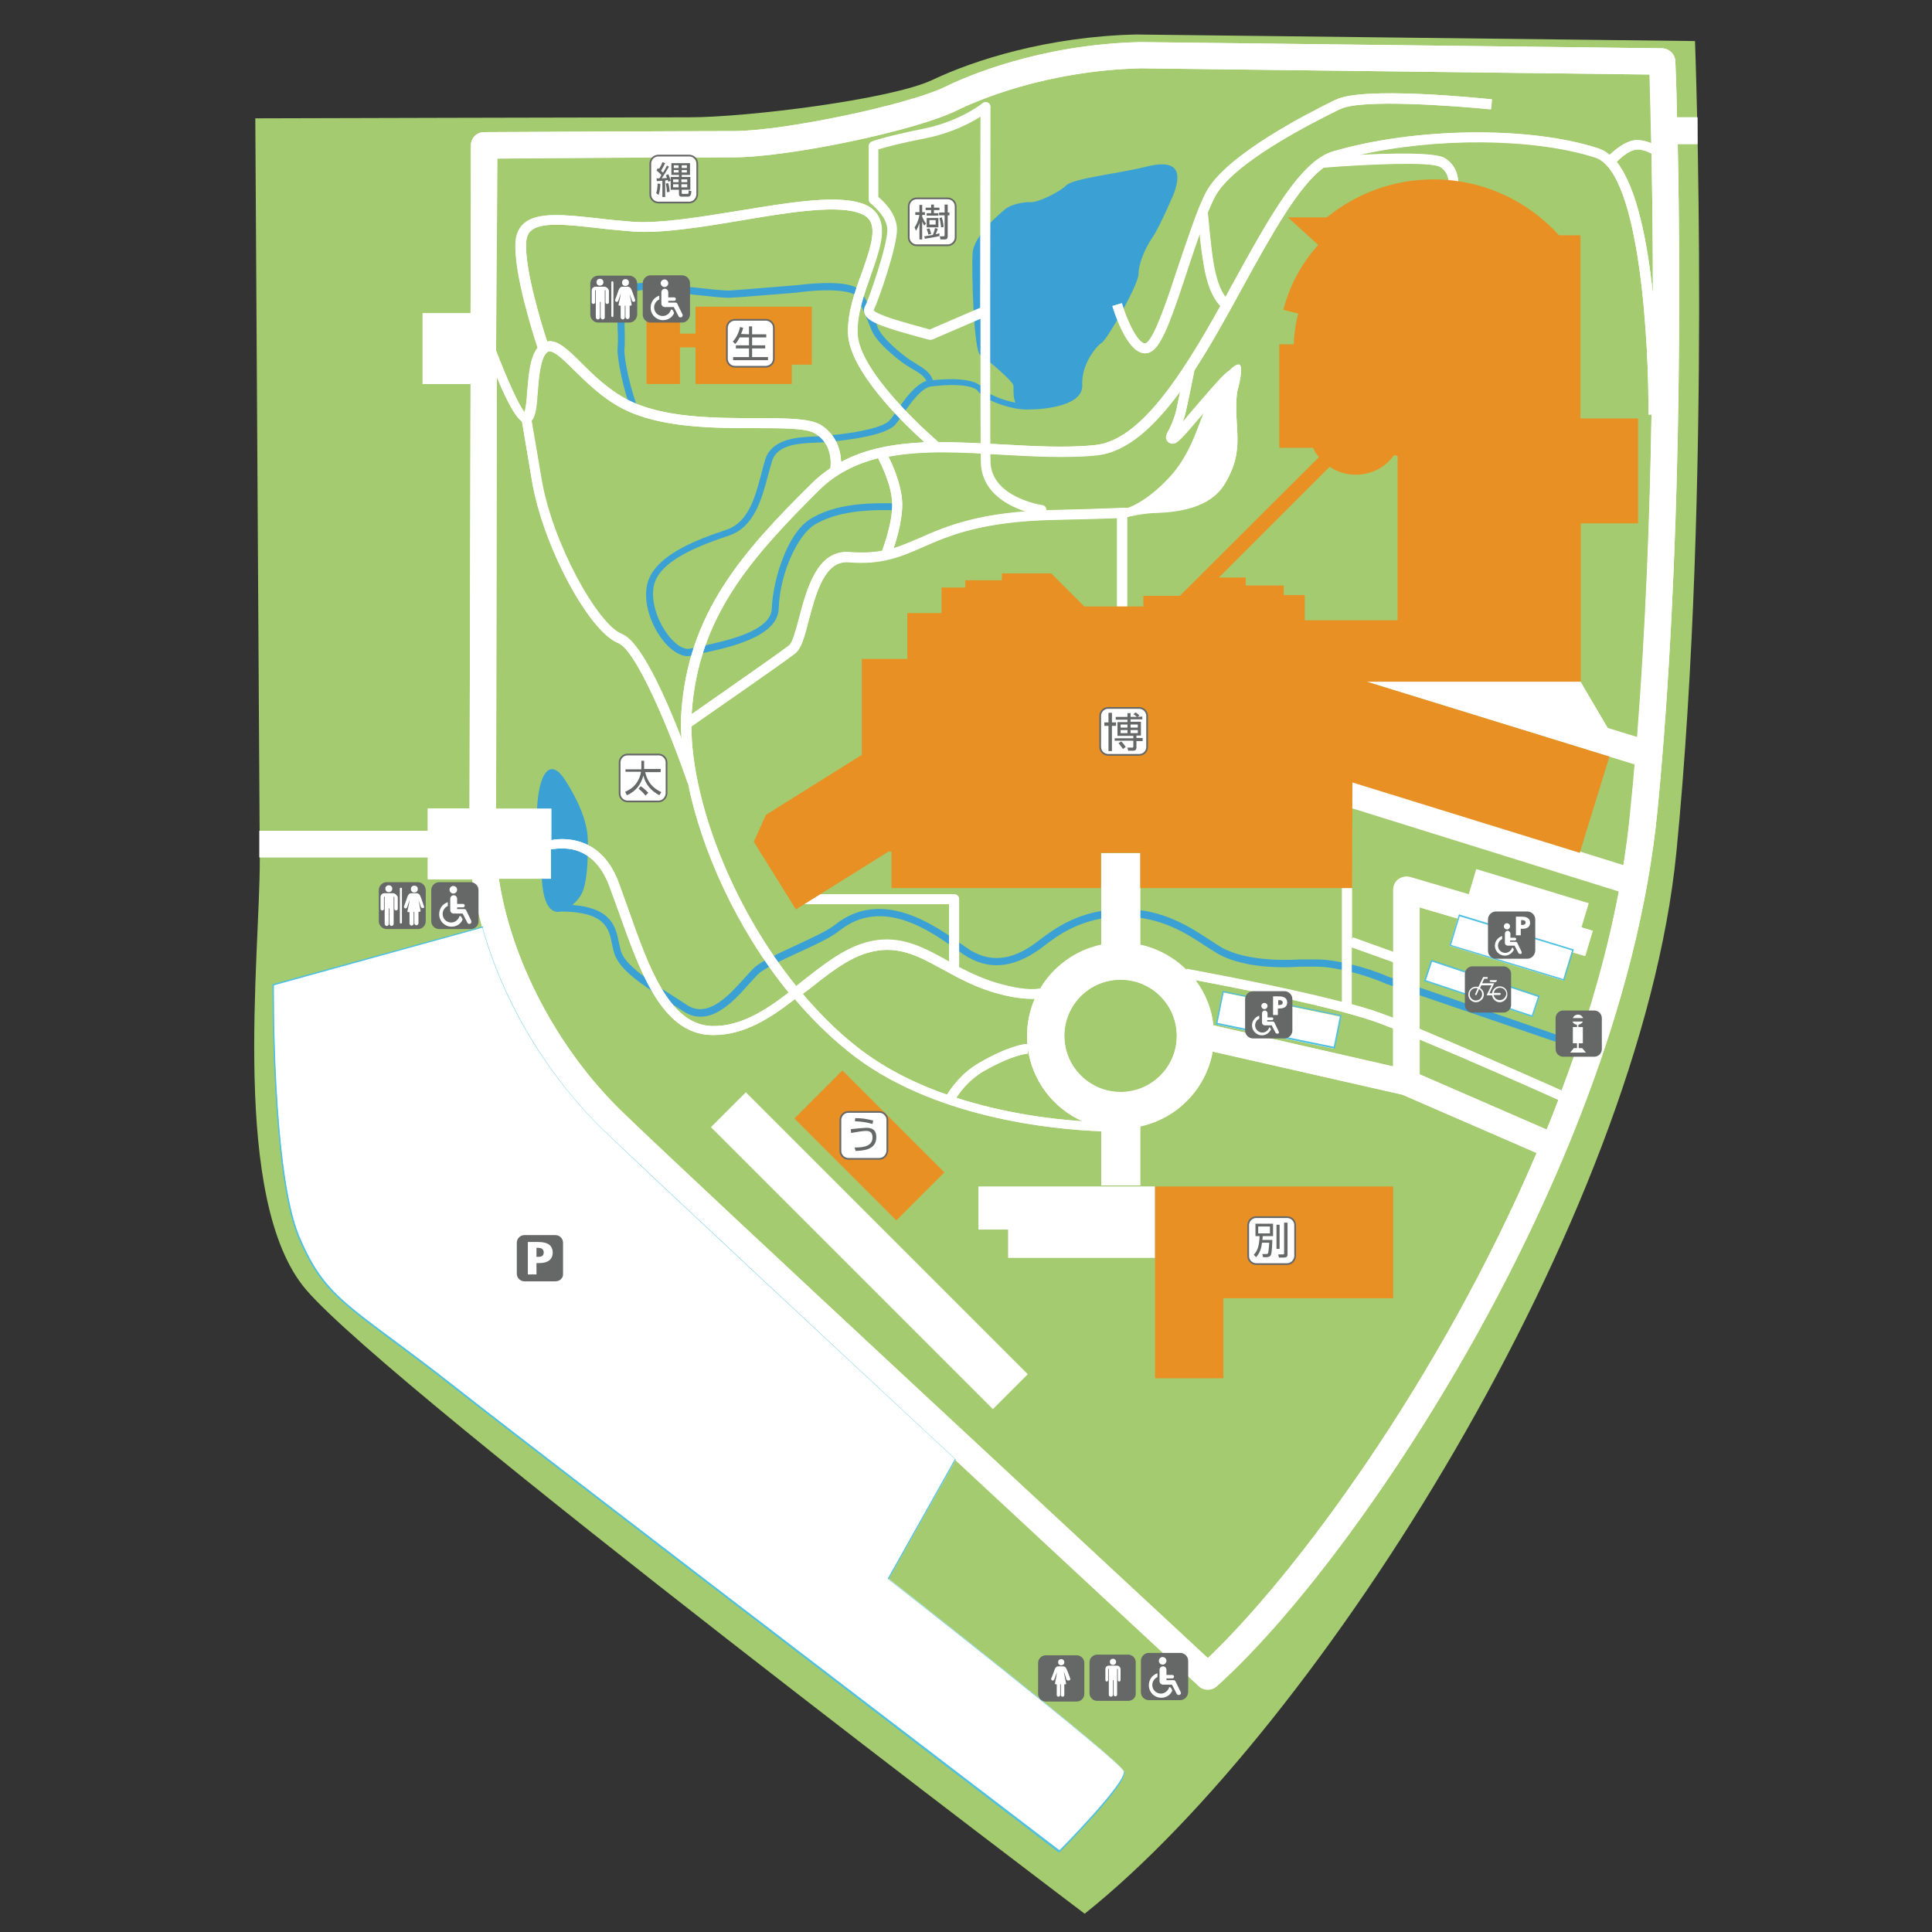 <?xml version="1.0" encoding="utf-8"?>
<!-- Generator: Adobe Illustrator 24.0.1, SVG Export Plug-In . SVG Version: 6.00 Build 0)  -->
<svg version="1.1" id="レイヤー_1" xmlns="http://www.w3.org/2000/svg" xmlns:xlink="http://www.w3.org/1999/xlink" x="0px"
	 y="0px" viewBox="0 0 560 560" style="enable-background:new 0 0 560 560;" xml:space="preserve">
<rect x="0" y="0" width="560" height="560" fill="#333333" stroke="none"/>
<style type="text/css">
	.st0{display:none;}
	.st1{display:inline;fill:#B2C966;}
	.st2{display:inline;fill:#8BB7D8;}
	.st3{display:inline;fill:#FFFFFF;}
	.st4{display:inline;fill:none;stroke:#FFFFFF;stroke-width:8;stroke-linecap:round;stroke-linejoin:round;}
	.st5{display:inline;fill:#F0822B;}
	.st6{display:inline;}
	.st7{fill:#FFFFFF;}
	.st8{display:inline;fill:none;}
	.st9{display:inline;fill:none;stroke:#FFFFFF;stroke-width:3;stroke-miterlimit:10;}
	.st10{display:inline;fill:none;stroke:#FFFFFF;stroke-width:8;stroke-linejoin:round;}
	.st11{display:inline;fill:none;stroke:#FFFFFF;stroke-width:3;stroke-linecap:round;stroke-linejoin:round;stroke-miterlimit:10;}
	.st12{fill:#FFFFFF;stroke:#4EC0E1;stroke-width:0.4;stroke-miterlimit:10;}
	.st13{fill:none;stroke:#4EC0E1;stroke-width:0.4;stroke-miterlimit:10;}
	.st14{fill:#FFFFFF;stroke:#4EC0E1;stroke-width:0.4;stroke-miterlimit:10;}
	.st15{fill:#FFFFFF;stroke:#4EC0E1;stroke-width:0.4;stroke-miterlimit:10;}
	.st16{fill:#666767;}
	.st17{fill:#FFFFFF;stroke:#4EC0E1;stroke-width:0.4;stroke-miterlimit:10;}
	.st18{fill:#A5CB70;}
	.st19{fill:none;}
	.st20{fill:none;stroke:#FFFFFF;stroke-width:7.652;stroke-linejoin:round;}
	.st21{fill:#3BA1D4;}
	.st22{fill:#E89023;}
	.st23{fill:#4EC0E1;}
	.st24{fill:#FFFFFF;stroke:#666767;stroke-width:0.5;stroke-miterlimit:10;}
</style>
<g id="base" class="st0">
	<path class="st1" d="M-208.2,14.6l-169.4-2c-26.9,0.7-49.2,7.9-61.6,13.7c-12.4,5.9-56.4,11.3-73.7,11.3s-131.7,0.3-131.7,0.3
		l1.3,224.4c0.2,29.4-9,103.7,14,130.5c26,30.5,236,189.1,236,189.1c71.6-57.1,168.3-211,179.2-321.6
		C-203.1,149.8-208.2,14.6-208.2,14.6z"/>
	<path class="st2" d="M-301.3,298.1c-6.9-3-16.1-5.3-21.5-5.3h-5.6h-0.1c-0.1,0-15.1,1.3-23.7-3.8c-1-0.6-2.1-1.3-3.2-2.1
		c-5.9-3.9-14.1-9.3-26.1-9.3c-13.2,0-21.1,6-25.4,9.3c-0.4,0.3-0.8,0.6-1.2,0.9c-7.6,5.5-14.2,6-20.8,1.6c-0.6-0.4-1.3-0.9-2.1-1.5
		c-7.7-5.5-23.7-16.8-37.9-5.7c-2.3,1.9-7.4,4.2-12.3,6.5c-5.4,2.5-10.5,4.8-12.5,6.7c-0.9,0.8-1.8,1.9-2.9,3.1
		c-4.6,5.2-10.9,12.3-17.4,8c-1.4-0.9-2.8-1.8-4.2-2.7c-7.1-4.5-14.4-9.2-15.8-13.5c-0.3-0.8-0.4-1.7-0.6-2.7
		c-0.9-4.7-2.1-10.5-14.1-11.5c1.1-1,2-2.1,2.6-3c2.1-3.5,2.1-12,2.1-16.1s-1.4-9.9-6.7-18.4s-8.8-0.7-8.8,11.1
		c0,0,0.5,3.9,1.6,19.4c0.6,8,3.2,9.7,5.8,9.1c13.5,0.1,14.5,5.1,15.5,10c0.2,1,0.4,2,0.7,2.9c1.6,5,8.9,9.7,16.6,14.6
		c1.4,0.9,2.8,1.8,4.2,2.7c8,5.3,15.3-2.9,20.1-8.4c1-1.1,1.9-2.2,2.7-2.9c1.8-1.7,6.9-4.1,11.9-6.4s10.2-4.7,12.8-6.7
		c13-10.2,27.5,0.2,35.4,5.7c0.8,0.6,1.5,1.1,2.1,1.5c7.3,4.9,14.9,4.4,23.2-1.6c0.4-0.3,0.8-0.6,1.2-0.9c4.1-3.1,11.6-8.8,24.1-8.8
		c11.4,0,19.2,5.2,24.9,8.9c1.2,0.8,2.3,1.5,3.3,2.1c9,5.4,23.8,4.2,24.9,4.1h5.5c5.2,0,14.1,2.2,20.7,5.1l64.2,21.9l0.7-2
		L-301.3,298.1z"/>
	<path class="st3" d="M-379.9,546c-0.8-3.4-72.2-60.8-72.2-60.8l24.8-41.3c0,0-94.6-83.3-116.1-106s-28.4-55.7-28.4-55.7l-67.3,16.7
		c0,0-1.8,57.3,6.3,77.3c8,20,15.3,21,48,47.5c32.7,26.4,184.5,145.9,184.5,145.9S-379.2,549.4-379.9,546z"/>
	<path class="st4" d="M-575.2,46.2l-0.5,210.5c0.1,28.2,15.6,62.1,39.5,85.3c24,23.2,180.3,168.1,180.3,168.1
		c43.1-38.9,122.2-157.5,132.4-263.5s5.4-225.8,5.4-225.8l-158.1-1.9c-25.2,0.6-46,7.5-57.5,13.2c-11.5,5.6-49.7,13.8-65.9,13.8
		C-515.8,45.9-575.2,46.2-575.2,46.2"/>
	<polygon class="st5" points="-482,95.2 -485.6,95.2 -511.2,95.2 -511.2,103.2 -515.9,103.2 -515.9,94 -526,94 -526,118.5 
		-515.9,118.5 -515.9,107.4 -511.2,107.4 -511.2,118.5 -482,118.5 -482,112.6 -475.9,112.6 -475.9,95.2 	"/>
	<polygon class="st3" points="-351.2,361.7 -371.9,361.7 -416.5,361.7 -425.5,361.7 -425.5,374.7 -416.5,374.7 -416.5,383.3 
		-371.9,383.3 -371.9,419.8 -351.2,419.8 -351.2,395.6 -299.8,395.6 -299.8,374.7 -299.8,361.7 	"/>
	<g class="st6">
		<path class="st7" d="M-376.5,288.4v-27.7h-11.9v27.7c-12.8,2.7-22.4,14.1-22.4,27.7s9.6,25,22.4,27.7v17.9h11.9v-17.9
			c12.8-2.7,22.4-14.1,22.4-27.7C-354,302.5-363.7,291.1-376.5,288.4z M-382.4,333.1c-9.4,0-17-7.6-17-17s7.6-17,17-17s17,7.6,17,17
			S-373,333.1-382.4,333.1z"/>
	</g>
	<path class="st2" d="M-429.5,178.1c0,0,8.1-9.9,18.7-10.9c10.6-1.1,13.9,2.5,23.3-1.9c9.3-4.5,14-1,25.3-4.1s18-10.2,18-23
		s1.3-26,4.7-35.4c3.3-9.4,17.1-26.5,17.1-26.5v67.1l-43,46h-64.1V178.1z"/>
	
		<rect x="-465.9" y="320.7" transform="matrix(0.707 -0.707 0.707 0.707 -403.75 -212.538)" class="st3" width="14.9" height="120.8"/>
	
		<rect x="-468.7" y="327.3" transform="matrix(0.707 -0.707 0.707 0.707 -381.165 -221.89)" class="st5" width="20.6" height="43.7"/>
	<rect x="-592.3" y="247.1" class="st3" width="37.4" height="21.4"/>
	<rect x="-593.9" y="97.1" class="st3" width="21.4" height="21.4"/>
	<line class="st8" x1="-380.5" y1="186" x2="-383.4" y2="186"/>
	<path class="st9" d="M-401.5,299.1c0,0,0.1,7.3-17.3,2.8c-17.3-4.5-25.5-17.1-40.8-12.5s-28.3,25.8-46.8,25.2
		c-16-0.5-22.2-24.7-29.5-44.3c-7.3-19.6-25.5-10.1-25.5-10.1"/>
	<path class="st9" d="M-410.5,320c0,0-4.5,0-14.1,5.5c-6.7,3.8-9.7,10.1-9.7,10.1"/>
	<line class="st10" x1="-228.5" y1="269.3" x2="-316.5" y2="241.8"/>
	<polyline class="st11" points="-480.5,274.5 -432.8,274.5 -432.8,296.1 	"/>
	<g class="st6">
		<polygon class="st7" points="-243,208.7 -307.8,208.6 -234.6,231.3 -234.6,231.3 -224.4,234.4 -222,226.8 -234.6,222.9 		"/>
	</g>
	<path class="st9" d="M-321.3,51.4c0,0,32.2-2.7,36.5,0c4.3,2.6,3.3,8,3.3,8"/>
	<path class="st5" d="M-243,160.8h17.5V129H-243V73.4h-6.5l0,0c-9.4-10.4-22.9-16.9-38-16.9c-12.2,0-23.5,4.3-32.3,11.5h-11.8
		l9.2,8.3c-5,5.5-8.7,12.2-10.6,19.6l4.5,1.2c-0.8,3-1.2,6.1-1.3,9.4h-4.4v31.4h10.3c0.5,1,1.1,1.9,1.7,2.8l-42.1,42h-2l0,0h-9.1
		v3.2h-17.9l-10.1-10.1h-15v2.1h-11.1v2.2h-7.3v7.8H-447v13.8h-13.8v29l-29.1,18.1l-3.6,8.2l12.8,20.5l28.1-17.5h0.8v11.1h63.5
		v-10.6h11.9v10.6h64.2l0.1-32l68.9,21.3l9-29.2l-73.5-22.7h64.8L-243,160.8L-243,160.8z M-298.4,190.2h-28.1v-7.7h-6.4v-3h-11.5
		v-2.4h-8.2l33.5-33.5c2.3,1.5,5,2.4,8,2.4c4.8,0,9-2.3,11.6-5.9c0.3,0.1,0.7,0.2,1,0.4v49.7H-298.4z"/>
	<line class="st9" x1="-313.8" y1="307.4" x2="-313.8" y2="271.2"/>
	<path class="st9" d="M-362.6,297.2c0,0,44.1,7.8,60.1,14s56.8,24.4,56.8,24.4"/>
	<polyline class="st10" points="-240.5,288.1 -295.7,271.8 -295.7,330.4 	"/>
	<g class="st6">
		
			<rect x="-263.6" y="257" transform="matrix(0.292 -0.956 0.956 0.292 -446.341 -52.881)" class="st12" width="9.5" height="36"/>
		<line class="st13" x1="-268.8" y1="267" x2="-271.6" y2="276.1"/>
		<line class="st13" x1="-263.1" y1="268.7" x2="-265.9" y2="277.8"/>
		<line class="st13" x1="-257.4" y1="270.5" x2="-260.2" y2="279.6"/>
		<line class="st13" x1="-251.7" y1="272.2" x2="-254.4" y2="281.3"/>
		<line class="st13" x1="-245.9" y1="274" x2="-248.7" y2="283.1"/>
	</g>
	<g class="st6">
		
			<rect x="-268.6" y="271.3" transform="matrix(0.292 -0.956 0.956 0.292 -463.445 -47.547)" class="st12" width="9.5" height="36"/>
		<line class="st13" x1="-273.9" y1="281.3" x2="-276.7" y2="290.4"/>
		<line class="st13" x1="-268.2" y1="283" x2="-270.9" y2="292.1"/>
		<line class="st13" x1="-262.4" y1="284.8" x2="-265.2" y2="293.9"/>
		<line class="st13" x1="-256.7" y1="286.5" x2="-259.5" y2="295.6"/>
		<line class="st13" x1="-251" y1="288.3" x2="-253.8" y2="297.4"/>
	</g>
	<g class="st6">
		
			<rect x="-339.2" y="293.3" transform="matrix(0.202 -0.98 0.98 0.202 -571.855 -79.027)" class="st14" width="9.5" height="36"/>
		<line class="st13" x1="-345.2" y1="304.1" x2="-347.1" y2="313.4"/>
		<line class="st13" x1="-339.3" y1="305.3" x2="-341.2" y2="314.6"/>
		<line class="st13" x1="-333.4" y1="306.5" x2="-335.4" y2="315.9"/>
		<line class="st13" x1="-327.6" y1="307.7" x2="-329.5" y2="317.1"/>
		<line class="st13" x1="-321.7" y1="308.9" x2="-323.6" y2="318.3"/>
	</g>
	<g class="st6">
		
			<rect x="-283.9" y="290.5" transform="matrix(0.315 -0.949 0.949 0.315 -476.401 -61.758)" class="st15" width="5.9" height="16.9"/>
		<line class="st13" x1="-285.3" y1="294.4" x2="-287.2" y2="300"/>
		<line class="st13" x1="-282.6" y1="295.3" x2="-284.5" y2="300.9"/>
		<line class="st13" x1="-280" y1="296.2" x2="-281.8" y2="301.8"/>
		<line class="st13" x1="-277.3" y1="297.1" x2="-279.2" y2="302.7"/>
		<line class="st13" x1="-274.6" y1="297.9" x2="-276.5" y2="303.6"/>
	</g>
	<g class="st6">
		
			<rect x="-267.8" y="295.9" transform="matrix(0.315 -0.949 0.949 0.315 -470.496 -42.736)" class="st15" width="5.9" height="16.9"/>
		<line class="st13" x1="-269.2" y1="299.8" x2="-271" y2="305.4"/>
		<line class="st13" x1="-266.5" y1="300.7" x2="-268.4" y2="306.3"/>
		<line class="st13" x1="-263.9" y1="301.6" x2="-265.7" y2="307.2"/>
		<line class="st13" x1="-261.2" y1="302.4" x2="-263.1" y2="308.1"/>
		<line class="st13" x1="-258.5" y1="303.3" x2="-260.4" y2="308.9"/>
	</g>
	<path class="st10" d="M-240.5,288.1"/>
	<polyline class="st10" points="-357.1,316.4 -295.7,330.4 -252.4,349.2 	"/>
	<line class="st9" x1="-312.5" y1="287.5" x2="-297.8" y2="292.8"/>
	<path class="st9" d="M-234.3,51.4c0,0,4.1-4.6,7.6-5.3s8,2.6,8,2.6"/>
	<line class="st10" x1="-214.7" y1="41.7" x2="-207.5" y2="41.7"/>
	<path class="st3" d="M-347.1,120.9c-1.4,10.7,2.9,17.2-4,28.2c-4.5,7.2-14.1,8.3-20.9,8.5c-4.2,0.1-8.5,1.3-8.5,1.3v-2.8
		c0,0,5.8-1.5,13.1-9.5c7-7.7,9.1-17.5,11.8-23.4c2.8-5.9,7.9-11.4,9.3-10.5S-347.1,120.9-347.1,120.9z"/>
	<path class="st9" d="M-514,221.5c0,0,27.7-19.2,32.1-22.6c4.3-3.3,4.3-29,17.3-27.9c21.5,1.8,21.9-12.1,62.5-12.8
		c13.8-0.2,20.2-0.6,20.2-0.6V186"/>
	<path class="st9" d="M-361.5,113.7c0,0-1.4,7.7-2.6,12.8c-1.2,5.1-4,8.4-2.6,8.6c1.5,0.1,15.7-18.6,18.4-19.6"/>
	<line class="st10" x1="-592.3" y1="257.9" x2="-643.3" y2="257.9"/>
	<path class="st10" d="M-592.3,340.1"/>
	<g class="st6">
		<path class="st16" d="M-594.3,284.3h-9.4c-1.3,0-2.4-1.1-2.4-2.4v-9.4c0-1.3,1.1-2.4,2.4-2.4h9.4c1.3,0,2.4,1.1,2.4,2.4v9.4
			C-592,283.3-593.1,284.3-594.3,284.3z"/>
		<g>
			<g>
				<g>
					<path class="st7" d="M-597.8,273.7c-1.4,0-1.4,0-2.5,0c-0.6,0-1.1,0.5-1.1,1.1v3.4c0,0.2,0.2,0.5,0.5,0.5l0,0
						c0.2,0,0.5-0.2,0.5-0.5v-3.4l0,0c0-0.1,0.1-0.1,0.1-0.1l0.1,0.1v7.7c0,0.3,0.2,0.6,0.6,0.6c0.4,0,0.6-0.2,0.6-0.6V278h0.2v4.4
						c0,0.3,0.2,0.5,0.5,0.5s0.5-0.2,0.5-0.5c0-7.3,0-3.1,0-7.7c0-0.1,0.1-0.1,0.1-0.1c0.1,0,0.1,0.1,0.1,0.1l0,0v3.4
						c0,0.2,0.2,0.5,0.5,0.5l0,0c0.2,0,0.5-0.2,0.5-0.5v-3.4l0,0C-596.7,274.2-597.2,273.7-597.8,273.7z"/>
				</g>
			</g>
			<g>
				<g>
					<circle class="st7" cx="-599" cy="272.4" r="0.9"/>
				</g>
			</g>
		</g>
	</g>
	<g class="st6">
		<path class="st16" d="M-610,284.5h-9.4c-1.3,0-2.4-1.1-2.4-2.4v-9.4c0-1.3,1.1-2.4,2.4-2.4h9.4c1.3,0,2.4,1.1,2.4,2.4v9.4
			C-607.6,283.4-608.7,284.5-610,284.5z"/>
		<g>
			<g>
				<g>
					<path class="st7" d="M-611.9,277.5c0,0-0.8-2.4-1-2.8c-0.2-0.6-0.6-0.9-1.1-0.9c-0.7,0-0.9,0-1.6,0c-0.5,0-0.8,0.3-1.1,0.9
						c-0.1,0.4-0.9,2.8-1,2.8c-0.1,0.2,0.1,0.5,0.3,0.6s0.5-0.1,0.6-0.3c0-0.1,0.5-1.5,0.8-2.3c-0.1,0.2,0.1-0.2-0.6,3.4
						c-0.1,0.2,0.1,0.3,0.2,0.3c0.1,0,0.2,0,0.4,0v3.3c0,0.3,0.2,0.5,0.5,0.5s0.5-0.2,0.5-0.5v-3.3c0.1,0,0.2,0,0.2,0v3.3
						c0,0.3,0.2,0.5,0.5,0.5s0.5-0.2,0.5-0.5v-3.3c0.1,0,0.2,0,0.4,0s0.3-0.1,0.2-0.3c-0.7-3.6-0.6-3.2-0.6-3.4
						c0.3,0.8,0.8,2.2,0.8,2.3c0.1,0.2,0.4,0.4,0.6,0.3C-611.9,278.1-611.8,277.8-611.9,277.5z"/>
				</g>
			</g>
			<g>
				<g>
					<circle class="st7" cx="-614.7" cy="272.6" r="0.9"/>
				</g>
			</g>
		</g>
	</g>
	<g class="st6">
		<path class="st16" d="M-578.6,284.1h-9.5c-1.3,0-2.4-1.1-2.4-2.4v-9.5c0-1.3,1.1-2.4,2.4-2.4h9.5c1.3,0,2.4,1.1,2.4,2.4v9.5
			C-576.3,283-577.3,284.1-578.6,284.1z"/>
		<g id="XMLID_1_">
			<path id="XMLID_4_" class="st7" d="M-583.9,273.3c0.7,0,1.2-0.5,1.2-1.2s-0.5-1.2-1.2-1.2s-1.2,0.5-1.2,1.2
				C-585.1,272.7-584.5,273.3-583.9,273.3z"/>
			<path id="XMLID_3_" class="st7" d="M-582,280.1c-0.4,1.1-1.4,2-2.5,2c-1.5,0-2.7-1.2-2.7-2.7c0-1.1,0.7-2,1.6-2.4v-1.1
				c-1.5,0.5-2.7,1.9-2.7,3.6c0,2.1,1.7,3.7,3.7,3.7c1.5,0,2.8-0.9,3.4-2.2l-0.4-0.8C-581.8,280.1-581.9,280.1-582,280.1z"/>
			<path id="XMLID_2_" class="st7" d="M-578.5,281.6l-1.6-3.2c-0.1-0.2-0.4-0.4-0.7-0.4h-2.1v-0.5h1.8c0.2,0,0.4-0.1,0.4-0.2
				s0.1-0.2,0.1-0.3c0-0.3-0.2-0.5-0.5-0.5h-1.1h-0.7v-1.6c0-0.4-0.4-1.1-1.1-1.1c-0.6,0-1.1,0.5-1.1,1.1v3.5c0,0.6,0.5,1.1,1.1,1.1
				h2h0.7l1.4,2.8c0.1,0.2,0.4,0.4,0.7,0.4c0.1,0,0.2,0,0.4-0.1C-578.4,282.3-578.3,281.9-578.5,281.6z"/>
		</g>
	</g>
	<g class="st6">
		<path class="st16" d="M-380,517.6h-9.4c-1.3,0-2.4-1.1-2.4-2.4v-9.4c0-1.3,1.1-2.4,2.4-2.4h9.4c1.3,0,2.4,1.1,2.4,2.4v9.4
			C-377.7,516.5-378.7,517.6-380,517.6z"/>
		<g>
			<g>
				<g>
					<path class="st7" d="M-383.4,507c-1.4,0-1.4,0-2.5,0c-0.6,0-1.1,0.5-1.1,1.1v3.4c0,0.2,0.2,0.5,0.5,0.5l0,0
						c0.2,0,0.5-0.2,0.5-0.5V508l0,0c0-0.1,0.1-0.1,0.1-0.1c0.1,0,0.1,0.1,0.1,0.1v7.7c0,0.3,0.2,0.6,0.6,0.6s0.6-0.2,0.6-0.6v-4.4
						h0.2v4.4c0,0.3,0.2,0.5,0.5,0.5s0.5-0.2,0.5-0.5c0-7.3,0-3.1,0-7.7c0-0.1,0.1-0.1,0.1-0.1c0.1,0,0.1,0.1,0.1,0.1l0,0v3.4
						c0,0.2,0.2,0.5,0.5,0.5l0,0c0.2,0,0.5-0.2,0.5-0.5V508l0,0C-382.4,507.5-382.8,507-383.4,507z"/>
				</g>
			</g>
			<g>
				<g>
					<circle class="st7" cx="-384.7" cy="505.7" r="0.9"/>
				</g>
			</g>
		</g>
	</g>
	<g class="st6">
		<path class="st16" d="M-395.7,517.8h-9.4c-1.3,0-2.4-1.1-2.4-2.4V506c0-1.3,1.1-2.4,2.4-2.4h9.4c1.3,0,2.4,1.1,2.4,2.4v9.4
			C-393.3,516.7-394.4,517.8-395.7,517.8z"/>
		<g>
			<g>
				<g>
					<path class="st7" d="M-397.6,510.8c0,0-0.8-2.4-1-2.8c-0.2-0.6-0.6-0.9-1.1-0.9c-0.7,0-0.9,0-1.6,0c-0.5,0-0.8,0.3-1.1,0.9
						c-0.1,0.4-0.9,2.8-1,2.8c-0.1,0.2,0.1,0.5,0.3,0.6c0.2,0.1,0.5-0.1,0.6-0.3c0-0.1,0.5-1.5,0.8-2.3c-0.1,0.2,0.1-0.2-0.6,3.4
						c-0.1,0.2,0.1,0.3,0.2,0.3s0.2,0,0.4,0v3.3c0,0.3,0.2,0.5,0.5,0.5s0.5-0.2,0.5-0.5v-3.3c0.1,0,0.2,0,0.2,0v3.3
						c0,0.3,0.2,0.5,0.5,0.5s0.5-0.2,0.5-0.5v-3.3c0.1,0,0.2,0,0.4,0c0.2,0,0.3-0.1,0.2-0.3c-0.7-3.6-0.6-3.2-0.6-3.4
						c0.3,0.8,0.8,2.2,0.8,2.3c0.1,0.2,0.4,0.4,0.6,0.3C-397.6,511.4-397.5,511.1-397.6,510.8z"/>
				</g>
			</g>
			<g>
				<g>
					<circle class="st7" cx="-400.4" cy="505.9" r="0.9"/>
				</g>
			</g>
		</g>
	</g>
	<g class="st6">
		<path class="st16" d="M-364.3,517.4h-9.5c-1.3,0-2.4-1.1-2.4-2.4v-9.5c0-1.3,1.1-2.4,2.4-2.4h9.5c1.3,0,2.4,1.1,2.4,2.4v9.5
			C-361.9,516.3-363,517.4-364.3,517.4z"/>
		<g id="XMLID_9_">
			<path id="XMLID_12_" class="st7" d="M-369.6,506.6c0.7,0,1.2-0.5,1.2-1.2s-0.5-1.2-1.2-1.2s-1.2,0.5-1.2,1.2
				S-370.2,506.6-369.6,506.6z"/>
			<path id="XMLID_11_" class="st7" d="M-367.7,513.4c-0.4,1.1-1.4,2-2.5,2c-1.5,0-2.7-1.2-2.7-2.7c0-1.1,0.7-2,1.6-2.4v-1.1
				c-1.5,0.5-2.7,1.9-2.7,3.6c0,2.1,1.7,3.7,3.7,3.7c1.5,0,2.8-0.9,3.4-2.2l-0.4-0.8C-367.4,513.4-367.5,513.4-367.7,513.4z"/>
			<path id="XMLID_10_" class="st7" d="M-364.2,514.8l-1.6-3.2c-0.1-0.2-0.4-0.4-0.7-0.4h-2.1v-0.5h1.8c0.2,0,0.4-0.1,0.4-0.2
				c0.1-0.1,0.1-0.2,0.1-0.3c0-0.3-0.2-0.5-0.5-0.5h-1.1h-0.7v-1.6c0-0.4-0.4-1.1-1.1-1.1c-0.6,0-1.1,0.5-1.1,1.1v3.5
				c0,0.6,0.5,1.1,1.1,1.1h2h0.7l1.4,2.8c0.1,0.2,0.4,0.4,0.7,0.4c0.1,0,0.2,0,0.4-0.1C-364.1,515.6-364,515.2-364.2,514.8z"/>
		</g>
	</g>
	<g class="st6">
		<path class="st16" d="M-332.7,316.9h-9.5c-1.3,0-2.4-1.1-2.4-2.4V305c0-1.3,1.1-2.4,2.4-2.4h9.5c1.3,0,2.4,1.1,2.4,2.4v9.5
			C-330.3,315.8-331.4,316.9-332.7,316.9z"/>
		<g id="XMLID_5_">
			<path id="XMLID_8_" class="st7" d="M-338,306.1c0.7,0,1.2-0.5,1.2-1.2s-0.5-1.2-1.2-1.2s-1.2,0.5-1.2,1.2S-338.6,306.1-338,306.1
				z"/>
			<path id="XMLID_7_" class="st7" d="M-336.1,312.9c-0.4,1.1-1.4,2-2.5,2c-1.5,0-2.7-1.2-2.7-2.7c0-1.1,0.7-2,1.6-2.4v-1.1
				c-1.5,0.5-2.7,1.9-2.7,3.6c0,2.1,1.7,3.7,3.7,3.7c1.5,0,2.8-0.9,3.4-2.2l-0.4-0.8C-335.8,312.9-336,312.9-336.1,312.9z"/>
			<path id="XMLID_6_" class="st7" d="M-332.6,314.4l-1.6-3.2c-0.1-0.2-0.4-0.4-0.7-0.4h-2.1v-0.5h1.8c0.2,0,0.4-0.1,0.4-0.2
				c0.1-0.1,0.1-0.2,0.1-0.3c0-0.3-0.2-0.5-0.5-0.5h-1.1h-0.7v-1.6c0-0.4-0.4-1.1-1.1-1.1c-0.6,0-1.1,0.5-1.1,1.1v3.5
				c0,0.6,0.5,1.1,1.1,1.1h2h0.7l1.4,2.8c0.1,0.2,0.4,0.4,0.7,0.4c0.1,0,0.2,0,0.4-0.1C-332.5,315.1-332.4,314.7-332.6,314.4z"/>
		</g>
	</g>
	<path class="st9" d="M-269.9,33.7c0,0-38.5-4-46.5,0s-33,16.5-38.8,27.5c-5.7,11-13.2,42-18.2,46s-10-12.6-10-12.6"/>
	<path class="st2" d="M-374.6,52.6c-8.4,2.1-22.2,3.6-24.3,5.7c-2.1,2.1-8.5,5.2-10.8,5.1c-2.2-0.1-6,0.6-7.8,2.1
		c-1.8,1.5-9.6,8.1-9.9,13.5s0.3,29.6,2.4,30.8c2.1,1.2,9.6,7.8,9.9,9c0.2,0.7-0.2,3.3,0.6,5.3c-4-0.8-8.8-2.7-9.9-4.4
		c-2.2-3.3-11.1-2.8-15-2.4c-0.7-2.3-2.8-3.5-4.8-4.8c-0.5-0.3-1-0.6-1.5-0.9l-0.9-0.5c-2.3-1.6-8.4-6.4-9.6-9.7
		c-0.1-0.3-2.5-7.1-5-10.8c-2.5-3.7-14.7-2.5-18.9-2l0,0c-0.2,0-17.4,1.5-20.9,1.6c-1.7,0.1-6.2-0.4-11-0.9
		c-5.1-0.5-10.9-1.2-15-1.3c-2.1-0.1-3.8,0.6-5.1,1.9c-3.3,3.3-3,10.1-2.9,14.1c0,0.3,0,0.7,0,0.9c0,1.1,0,2-0.1,2.9
		c-0.2,3,1.8,12.7,4.3,19.1l1.9-0.8c-2.4-6-4.3-15.4-4.2-18.2c0.1-1,0.1-2,0.1-3.1c0-0.3,0-0.6,0-1c-0.1-3.5-0.4-9.9,2.3-12.6
		c0.9-0.9,2.1-1.3,3.6-1.3c4.1,0.2,9.8,0.8,14.9,1.3c5.1,0.5,9.4,1,11.3,0.9c2.9-0.1,14.6-1.1,19.2-1.5l0,0l1-0.1
		c10.8-1.5,16.9-0.3,17.7,1c2.3,3.5,4.8,10.3,4.8,10.4c1.7,4.5,10,10.4,10.4,10.7l0.9,0.6c0.5,0.3,1,0.7,1.5,1
		c1.9,1.2,3.3,2.1,3.8,3.4c-3.6,1.2-6.7,5.7-9,9.1c-0.9,1.2-1.6,2.3-2.2,2.9c-1.7,1.9-8.8,3.7-18.2,4.4h-0.1c-1,0.2-2.4,0.3-4,0.3
		c-5.3,0.2-13.3,0.6-15.3,7c-0.5,1.4-0.9,3-1.3,4.6c-1.8,6.7-3.8,14.4-10.3,16.6c-8.6,3-23.1,8-24.4,17.6c-0.9,6.7,3,14.6,7.2,18.3
		c1.8,1.6,3.7,2.5,5.4,2.5c0.4,0,0.9-0.1,1.3-0.2c0.8-0.2,1.9-0.5,3.2-0.7c7.9-1.7,22.7-4.9,23-13.4c0.4-11.5,6-22.6,10.9-25.5
		c5.7-3.3,13.1-4.7,24-4.3h1l0.1-2.1h-1c-11.4-0.4-19.1,1.1-25.1,4.6c-4.1,2.4-6.9,7.7-8.5,11.8c-2,5-3.2,10.7-3.4,15.4
		c-0.2,6.9-14,9.8-21.3,11.4c-1.3,0.3-2.5,0.5-3.3,0.8c-1.3,0.3-3-0.3-4.7-1.8c-3.8-3.3-7.3-10.6-6.5-16.5
		c1.1-8.4,14.8-13.1,23-15.9c7.6-2.6,9.9-11.2,11.7-18.1c0.4-1.6,0.8-3.1,1.3-4.5c1.6-5,8.2-5.3,13.4-5.5c1.7-0.1,3.1-0.1,4.3-0.4
		c4.9-0.4,16.5-1.7,19.5-5.1c0.7-0.7,1.4-1.9,2.3-3.1c2.2-3.2,5.6-8.1,8.7-8.5c0,0,0,0,0.1,0l1-0.1l0,0c7.3-0.8,12.1,0.1,13,1.5
		c2.1,3.1,10.7,5.9,15.3,5.6c5.1,0,16.7-1.1,16.4-7.4c-0.3-6.3,4.2-11.7,6-12.9c1.8-1.2,11.1-17.7,11.1-20.7s1.8-7.5,4.2-11.1
		c2.4-3.6,6.6-13.5,6.6-13.5C-363.5,53.2-366.2,50.5-374.6,52.6z"/>
	<path class="st9" d="M-220.8,127.9c0,0,0.5-73.6-17.2-79.4c-20.8-6.8-55.1-6.2-79.5,1c-21,6.2-43,86.2-72.3,89
		c-29.3,2.9-64.6-9.1-85.1,11.3s-36.9,38.6-38.9,68.2s18.4,76.4,49.7,101.9s81.7,24,81.7,24"/>
	<path class="st9" d="M-454.7,140.2c0,0,4.2,7.4,4.5,14c0.3,6.7-3.2,15.4-3.2,15.4"/>
	<path class="st9" d="M-357.4,66.2c0,0,0.8,10.6,1.9,16.6c1.8,9.6,4.8,11.1,5.3,11.8"/>
	<path class="st9" d="M-557.1,107.8c0,0-7.5-21.7-7-32.2c0.6-10.5,15.4-6.2,34.1-4.9s53.8-9.8,68-5.8c14.2,3.9-1.9,22.6-1.5,38.3
		c0.4,13.3,25.5,34.5,25.5,34.5"/>
	<path class="st9" d="M-562.4,128.9c0,0,0,0,3.1,18.8s16.9,44.7,25.2,48s21.8,43.2,21.8,43.2"/>
	<path class="st9" d="M-468.8,144.9c0,0,1.8-8.4-5.3-12.7c-7.1-4.3-39.8,2.1-58.5-7.6c-12.8-6.6-19.8-20.6-24.5-16.9
		c-4.7,3.8-2.2,20.6-5.4,21.1s-13.3-28-13.3-28"/>
	<g class="st6">
		<path class="st16" d="M-513,100.1h-9.4c-1.3,0-2.4-1.1-2.4-2.4v-9.4c0-1.3,1.1-2.4,2.4-2.4h9.4c1.3,0,2.4,1.1,2.4,2.4v9.4
			C-510.6,99.1-511.7,100.1-513,100.1z"/>
		<g>
			<g>
				<g>
					<path class="st7" d="M-516.4,89.5c-1.4,0-1.4,0-2.5,0c-0.6,0-1.1,0.5-1.1,1.1V94c0,0.2,0.2,0.5,0.5,0.5l0,0
						c0.2,0,0.5-0.2,0.5-0.5v-3.4l0,0c0-0.1,0.1-0.1,0.1-0.1c0.1,0,0.1,0.1,0.1,0.1v7.7c0,0.3,0.2,0.6,0.6,0.6s0.6-0.2,0.6-0.6v-4.4
						h0.2v4.4c0,0.3,0.2,0.5,0.5,0.5s0.5-0.2,0.5-0.5c0-7.3,0-3.1,0-7.7c0-0.1,0.1-0.1,0.1-0.1c0.1,0,0.1,0.1,0.1,0.1l0,0V94
						c0,0.2,0.2,0.5,0.5,0.5l0,0c0.2,0,0.5-0.2,0.5-0.5v-3.4l0,0C-515.3,90-515.8,89.5-516.4,89.5z"/>
				</g>
			</g>
			<g>
				<g>
					<circle class="st7" cx="-517.6" cy="88.3" r="0.9"/>
				</g>
			</g>
		</g>
	</g>
	<g class="st6">
		<path class="st16" d="M-528.6,100.3h-9.4c-1.3,0-2.4-1.1-2.4-2.4v-9.4c0-1.3,1.1-2.4,2.4-2.4h9.4c1.3,0,2.4,1.1,2.4,2.4V98
			C-526.3,99.3-527.3,100.3-528.6,100.3z"/>
		<g>
			<g>
				<g>
					<path class="st7" d="M-530.6,93.4c0,0-0.8-2.4-1-2.8c-0.2-0.6-0.6-0.9-1.1-0.9c-0.7,0-0.9,0-1.6,0c-0.5,0-0.8,0.3-1.1,0.9
						c-0.1,0.4-0.9,2.8-1,2.8c-0.1,0.2,0.1,0.5,0.3,0.6s0.5-0.1,0.6-0.3c0-0.1,0.5-1.5,0.8-2.3c-0.1,0.2,0.1-0.2-0.6,3.4
						c-0.1,0.2,0.1,0.3,0.2,0.3c0.1,0,0.2,0,0.4,0v3.3c0,0.3,0.2,0.5,0.5,0.5s0.5-0.2,0.5-0.5v-3.3c0.1,0,0.2,0,0.2,0v3.3
						c0,0.3,0.2,0.5,0.5,0.5s0.5-0.2,0.5-0.5v-3.3c0.1,0,0.2,0,0.4,0s0.3-0.1,0.2-0.3c-0.7-3.6-0.6-3.2-0.6-3.4
						c0.3,0.8,0.8,2.2,0.8,2.3c0.1,0.2,0.4,0.4,0.6,0.3C-530.6,93.9-530.4,93.6-530.6,93.4z"/>
				</g>
			</g>
			<g>
				<g>
					<circle class="st7" cx="-533.3" cy="88.4" r="0.9"/>
				</g>
			</g>
		</g>
	</g>
	<g class="st6">
		<path class="st16" d="M-497.3,99.9h-9.5c-1.3,0-2.4-1.1-2.4-2.4V88c0-1.3,1.1-2.4,2.4-2.4h9.5c1.3,0,2.4,1.1,2.4,2.4v9.5
			C-494.9,98.9-496,99.9-497.3,99.9z"/>
		<g id="XMLID_13_">
			<path id="XMLID_16_" class="st7" d="M-502.5,89.1c0.7,0,1.2-0.5,1.2-1.2s-0.5-1.2-1.2-1.2s-1.2,0.5-1.2,1.2
				S-503.2,89.1-502.5,89.1z"/>
			<path id="XMLID_15_" class="st7" d="M-500.6,96c-0.4,1.1-1.4,2-2.5,2c-1.5,0-2.7-1.2-2.7-2.7c0-1.1,0.7-2,1.6-2.4v-1.1
				c-1.5,0.5-2.7,1.9-2.7,3.6c0,2.1,1.7,3.7,3.7,3.7c1.5,0,2.8-0.9,3.4-2.2l-0.4-0.8C-500.4,96-500.5,96-500.6,96z"/>
			<path id="XMLID_14_" class="st7" d="M-497.1,97.4l-1.6-3.2c-0.1-0.2-0.4-0.4-0.7-0.4h-2.1v-0.5h1.8c0.2,0,0.4-0.1,0.4-0.2
				c0.1-0.1,0.1-0.2,0.1-0.3c0-0.3-0.2-0.5-0.5-0.5h-1.1h-0.7v-1.6c0-0.4-0.4-1.1-1.1-1.1c-0.6,0-1.1,0.5-1.1,1.1v3.5
				c0,0.6,0.5,1.1,1.1,1.1h2h0.7l1.4,2.8c0.1,0.2,0.4,0.4,0.7,0.4c0.1,0,0.2,0,0.4-0.1C-497.1,98.2-497,97.7-497.1,97.4z"/>
		</g>
	</g>
	<g class="st6">
		<g>
			<polygon class="st17" points="-597.6,329.5 -607.1,296.2 -596.1,293 -585.1,289.9 -575.6,323.2 -585.8,326.1 			"/>
			<line class="st13" x1="-583.4" y1="295.7" x2="-605.5" y2="302"/>
			<line class="st13" x1="-581.9" y1="301.2" x2="-603.9" y2="307.5"/>
			<line class="st13" x1="-580.3" y1="306.7" x2="-602.3" y2="313"/>
			<line class="st13" x1="-578.7" y1="312.2" x2="-600.8" y2="318.5"/>
			<line class="st13" x1="-577.1" y1="317.7" x2="-599.2" y2="324"/>
			<line class="st13" x1="-575.6" y1="323.2" x2="-597.6" y2="329.5"/>
			<line class="st13" x1="-596.1" y1="293" x2="-586.6" y2="326.4"/>
		</g>
		<g>
			<polygon class="st17" points="-502.2,465.4 -468.6,456.7 -465.8,467.8 -462.9,478.9 -496.5,487.6 -499.1,477.4 			"/>
			<line class="st13" x1="-468.7" y1="480.5" x2="-474.5" y2="458.3"/>
			<line class="st13" x1="-474.3" y1="481.9" x2="-480" y2="459.7"/>
			<line class="st13" x1="-479.8" y1="483.3" x2="-485.5" y2="461.1"/>
			<line class="st13" x1="-485.4" y1="484.8" x2="-491.1" y2="462.6"/>
			<line class="st13" x1="-490.9" y1="486.2" x2="-496.6" y2="464"/>
			<line class="st13" x1="-496.5" y1="487.6" x2="-502.2" y2="465.4"/>
			<line class="st13" x1="-465.8" y1="467.8" x2="-499.3" y2="476.5"/>
		</g>
		<g>
			<polygon class="st17" points="-472.9,508.3 -454.3,486.8 -447.2,492.9 -440.1,499.1 -458.7,520.5 -465.2,514.9 			"/>
			<line class="st13" x1="-443.3" y1="502.8" x2="-457.5" y2="490.5"/>
			<line class="st13" x1="-446.4" y1="506.3" x2="-460.6" y2="494"/>
			<line class="st13" x1="-449.4" y1="509.9" x2="-463.6" y2="497.6"/>
			<line class="st13" x1="-452.5" y1="513.4" x2="-466.7" y2="501.1"/>
			<line class="st13" x1="-455.6" y1="517" x2="-469.8" y2="504.7"/>
			<line class="st13" x1="-458.7" y1="520.5" x2="-472.9" y2="508.3"/>
			<line class="st13" x1="-447.2" y1="492.9" x2="-465.8" y2="514.4"/>
		</g>
		<g>
			<polygon class="st17" points="-453.8,523.7 -435.2,502.2 -428.1,508.3 -421,514.5 -439.6,536 -446.1,530.3 			"/>
			<line class="st13" x1="-424.2" y1="518.2" x2="-438.4" y2="505.9"/>
			<line class="st13" x1="-427.3" y1="521.8" x2="-441.5" y2="509.5"/>
			<line class="st13" x1="-430.3" y1="525.3" x2="-444.5" y2="513"/>
			<line class="st13" x1="-433.4" y1="528.9" x2="-447.6" y2="516.6"/>
			<line class="st13" x1="-436.5" y1="532.4" x2="-450.7" y2="520.1"/>
			<line class="st13" x1="-439.6" y1="536" x2="-453.8" y2="523.7"/>
			<line class="st13" x1="-428.1" y1="508.3" x2="-446.7" y2="529.8"/>
		</g>
		<g>
			<polygon class="st17" points="-435.4,539.1 -416.8,517.6 -409.7,523.7 -402.6,529.9 -421.2,551.4 -427.8,545.7 			"/>
			<line class="st13" x1="-405.8" y1="533.6" x2="-420" y2="521.3"/>
			<line class="st13" x1="-408.9" y1="537.2" x2="-423.1" y2="524.9"/>
			<line class="st13" x1="-412" y1="540.7" x2="-426.2" y2="528.4"/>
			<line class="st13" x1="-415.1" y1="544.3" x2="-429.3" y2="532"/>
			<line class="st13" x1="-418.1" y1="547.8" x2="-432.3" y2="535.5"/>
			<line class="st13" x1="-421.2" y1="551.4" x2="-435.4" y2="539.1"/>
			<line class="st13" x1="-409.7" y1="523.7" x2="-428.3" y2="545.2"/>
		</g>
		<g>
			<polygon class="st17" points="-415.8,555.1 -397.2,533.6 -390.1,539.8 -383,545.9 -401.6,567.4 -408.2,561.7 			"/>
			<line class="st13" x1="-386.2" y1="549.6" x2="-400.4" y2="537.3"/>
			<line class="st13" x1="-389.3" y1="553.2" x2="-403.5" y2="540.9"/>
			<line class="st13" x1="-392.4" y1="556.8" x2="-406.6" y2="544.5"/>
			<line class="st13" x1="-395.5" y1="560.3" x2="-409.7" y2="548"/>
			<line class="st13" x1="-398.5" y1="563.9" x2="-412.7" y2="551.6"/>
			<line class="st13" x1="-401.6" y1="567.4" x2="-415.8" y2="555.1"/>
			<line class="st13" x1="-390.1" y1="539.8" x2="-408.7" y2="561.3"/>
		</g>
		<g>
			<polygon class="st17" points="-625,336.6 -634.6,303.3 -623.5,300.1 -612.5,297 -603,330.3 -613.2,333.2 			"/>
			<line class="st13" x1="-610.9" y1="302.8" x2="-632.9" y2="309"/>
			<line class="st13" x1="-609.3" y1="308.3" x2="-631.3" y2="314.6"/>
			<line class="st13" x1="-607.7" y1="313.8" x2="-629.8" y2="320.1"/>
			<line class="st13" x1="-606.1" y1="319.3" x2="-628.2" y2="325.6"/>
			<line class="st13" x1="-604.6" y1="324.8" x2="-626.6" y2="331.1"/>
			<line class="st13" x1="-603" y1="330.3" x2="-625" y2="336.6"/>
			<line class="st13" x1="-623.5" y1="300.1" x2="-614" y2="333.5"/>
		</g>
		<g>
			<polygon class="st17" points="-549.4,345.8 -624.9,369.1 -628.2,358.1 -631.6,347.1 -556.1,323.9 -553,334 			"/>
			<line class="st13" x1="-624.5" y1="345" x2="-617.8" y2="366.9"/>
			<line class="st13" x1="-617.8" y1="342.9" x2="-611" y2="364.8"/>
			<line class="st13" x1="-611" y1="340.8" x2="-604.3" y2="362.7"/>
			<line class="st13" x1="-604.3" y1="338.7" x2="-597.5" y2="360.7"/>
			<line class="st13" x1="-597.5" y1="336.7" x2="-590.8" y2="358.6"/>
			<line class="st13" x1="-590.8" y1="334.6" x2="-584.1" y2="356.5"/>
			<line class="st13" x1="-590.8" y1="334.6" x2="-584.1" y2="356.5"/>
			<line class="st13" x1="-584" y1="332.5" x2="-577.3" y2="354.4"/>
			<line class="st13" x1="-577.3" y1="330.4" x2="-570.6" y2="352.4"/>
			<line class="st13" x1="-577.3" y1="330.4" x2="-570.6" y2="352.4"/>
			<line class="st13" x1="-570" y1="328.2" x2="-563.3" y2="350.1"/>
			<line class="st13" x1="-563.3" y1="326.1" x2="-556.6" y2="348"/>
			<line class="st13" x1="-563.3" y1="326.1" x2="-556.6" y2="348"/>
			<line class="st13" x1="-628.2" y1="358.1" x2="-552.9" y2="334.9"/>
		</g>
		<g>
			<polygon class="st17" points="-537.6,373.3 -613.1,396.6 -616.5,385.6 -619.8,374.6 -544.3,351.4 -541.2,361.5 			"/>
			<line class="st13" x1="-612.8" y1="372.5" x2="-606" y2="394.4"/>
			<line class="st13" x1="-606" y1="370.4" x2="-599.3" y2="392.3"/>
			<line class="st13" x1="-599.3" y1="368.3" x2="-592.5" y2="390.2"/>
			<line class="st13" x1="-592.5" y1="366.2" x2="-585.8" y2="388.2"/>
			<line class="st13" x1="-585.8" y1="364.2" x2="-579" y2="386.1"/>
			<line class="st13" x1="-579" y1="362.1" x2="-572.3" y2="384"/>
			<line class="st13" x1="-579" y1="362.1" x2="-572.3" y2="384"/>
			<line class="st13" x1="-572.3" y1="360" x2="-565.5" y2="381.9"/>
			<line class="st13" x1="-565.5" y1="357.9" x2="-558.8" y2="379.8"/>
			<line class="st13" x1="-565.5" y1="357.9" x2="-558.8" y2="379.8"/>
			<line class="st13" x1="-558.3" y1="355.7" x2="-551.5" y2="377.6"/>
			<line class="st13" x1="-551.5" y1="353.6" x2="-544.8" y2="375.5"/>
			<line class="st13" x1="-551.5" y1="353.6" x2="-544.8" y2="375.5"/>
			<line class="st13" x1="-616.5" y1="385.6" x2="-541.1" y2="362.4"/>
		</g>
		<g>
			<polygon class="st17" points="-510.4,395.9 -585.9,419.2 -589.3,408.2 -592.7,397.2 -517.1,374 -514,384.1 			"/>
			<line class="st13" x1="-585.6" y1="395.1" x2="-578.8" y2="417"/>
			<line class="st13" x1="-578.8" y1="393" x2="-572.1" y2="414.9"/>
			<line class="st13" x1="-572.1" y1="390.9" x2="-565.3" y2="412.8"/>
			<line class="st13" x1="-565.3" y1="388.8" x2="-558.6" y2="410.7"/>
			<line class="st13" x1="-558.6" y1="386.8" x2="-551.8" y2="408.7"/>
			<line class="st13" x1="-551.8" y1="384.7" x2="-545.1" y2="406.6"/>
			<line class="st13" x1="-551.8" y1="384.7" x2="-545.1" y2="406.6"/>
			<line class="st13" x1="-545.1" y1="382.6" x2="-538.3" y2="404.5"/>
			<line class="st13" x1="-538.3" y1="380.5" x2="-531.6" y2="402.4"/>
			<line class="st13" x1="-538.3" y1="380.5" x2="-531.6" y2="402.4"/>
			<line class="st13" x1="-531.1" y1="378.3" x2="-524.3" y2="400.2"/>
			<line class="st13" x1="-524.3" y1="376.2" x2="-517.6" y2="398.1"/>
			<line class="st13" x1="-524.3" y1="376.2" x2="-517.6" y2="398.1"/>
			<line class="st13" x1="-589.3" y1="408.2" x2="-513.9" y2="385"/>
		</g>
		<g>
			<polygon class="st17" points="-480.1,418.5 -555.7,441.7 -559,430.8 -562.4,419.8 -486.9,396.6 -483.8,406.7 			"/>
			<line class="st13" x1="-555.3" y1="417.6" x2="-548.6" y2="439.5"/>
			<line class="st13" x1="-548.6" y1="415.6" x2="-541.8" y2="437.5"/>
			<line class="st13" x1="-541.8" y1="413.5" x2="-535.1" y2="435.4"/>
			<line class="st13" x1="-535.1" y1="411.4" x2="-528.3" y2="433.3"/>
			<line class="st13" x1="-528.3" y1="409.3" x2="-521.6" y2="431.2"/>
			<line class="st13" x1="-521.6" y1="407.3" x2="-514.8" y2="429.2"/>
			<line class="st13" x1="-521.6" y1="407.3" x2="-514.8" y2="429.2"/>
			<line class="st13" x1="-514.8" y1="405.2" x2="-508.1" y2="427.1"/>
			<line class="st13" x1="-508.1" y1="403.1" x2="-501.3" y2="425"/>
			<line class="st13" x1="-508.1" y1="403.1" x2="-501.3" y2="425"/>
			<line class="st13" x1="-500.8" y1="400.9" x2="-494.1" y2="422.8"/>
			<line class="st13" x1="-494.1" y1="398.8" x2="-487.3" y2="420.7"/>
			<line class="st13" x1="-494.1" y1="398.8" x2="-487.3" y2="420.7"/>
			<line class="st13" x1="-559" y1="430.8" x2="-483.6" y2="407.6"/>
		</g>
		<g>
			<polygon class="st17" points="-453.8,442.6 -529.3,465.9 -532.7,454.9 -536,443.9 -460.5,420.7 -457.4,430.8 			"/>
			<line class="st13" x1="-528.9" y1="441.8" x2="-522.2" y2="463.7"/>
			<line class="st13" x1="-522.2" y1="439.7" x2="-515.4" y2="461.6"/>
			<line class="st13" x1="-515.4" y1="437.6" x2="-508.7" y2="459.5"/>
			<line class="st13" x1="-508.7" y1="435.5" x2="-502" y2="457.5"/>
			<line class="st13" x1="-502" y1="433.5" x2="-495.2" y2="455.4"/>
			<line class="st13" x1="-495.2" y1="431.4" x2="-488.5" y2="453.3"/>
			<line class="st13" x1="-495.2" y1="431.4" x2="-488.5" y2="453.3"/>
			<line class="st13" x1="-488.5" y1="429.3" x2="-481.7" y2="451.2"/>
			<line class="st13" x1="-481.7" y1="427.2" x2="-475" y2="449.1"/>
			<line class="st13" x1="-481.7" y1="427.2" x2="-475" y2="449.1"/>
			<line class="st13" x1="-474.5" y1="425" x2="-467.7" y2="446.9"/>
			<line class="st13" x1="-467.7" y1="422.9" x2="-461" y2="444.8"/>
			<line class="st13" x1="-467.7" y1="422.9" x2="-461" y2="444.8"/>
			<line class="st13" x1="-532.7" y1="454.9" x2="-457.3" y2="431.7"/>
		</g>
	</g>
	<g class="st6">
		<g>
			<path class="st16" d="M-553.6,390.5h-9.4c-1.3,0-2.4-1.1-2.4-2.4v-9.4c0-1.3,1.1-2.4,2.4-2.4h9.4c1.3,0,2.4,1.1,2.4,2.4v9.4
				C-551.2,389.4-552.3,390.5-553.6,390.5z"/>
		</g>
		<path class="st7" d="M-562,378.5h3.1c3,0,4.4,1,4.4,3.2c0,2-1.4,3.1-3.9,3.1h-1v3.4h-2.6V378.5 M-559.4,383h0.7
			c0.9,0,1.6-0.3,1.6-1.3s-0.7-1.3-1.6-1.3h-0.7V383z"/>
	</g>
	<g class="st6">
		<g>
			<g>
				<path class="st16" d="M-266.3,309h-9.4c-1.3,0-2.4-1.1-2.4-2.4v-9.4c0-1.3,1.1-2.4,2.4-2.4h9.4c1.3,0,2.4,1.1,2.4,2.4v9.4
					C-264,308-265,309-266.3,309z"/>
			</g>
		</g>
		<g>
			<path class="st7" d="M-270.3,299.7l1.2,0.2h0.1c0.4,0,0.6-0.3,0.7-0.6h-2c-0.1,0-0.2,0.1-0.2,0.2
				C-270.5,299.6-270.4,299.7-270.3,299.7"/>
			<path class="st7" d="M-267.4,301.1c-1.2,0-2.2,0.9-2.3,2.1h-0.8l1.4-3.1h-3.6l0.7-1.4h1v-0.5h-1.4l-1.4,3.1
				c-0.2-0.1-0.5-0.1-0.7-0.1c-1.3,0-2.4,1.1-2.4,2.4s1.1,2.4,2.4,2.4s2.4-1.1,2.4-2.4c0-0.8-0.4-1.6-1.1-2l0.4-0.8h3l-1.4,3.1h1.7
				c0.1,1.2,1.1,2.1,2.3,2.1c1.3,0,2.4-1.1,2.4-2.4C-265.1,302.1-266.1,301.1-267.4,301.1 M-272.8,303.4c0,1-0.8,1.9-1.9,1.9
				c-1,0-1.9-0.8-1.9-1.9c0-1,0.8-1.9,1.9-1.9c0.2,0,0.4,0,0.5,0.1l-0.8,1.7c-0.1,0.1,0,0.3,0.1,0.4s0.3,0,0.4-0.1l0.8-1.7
				C-273.1,302.2-272.8,302.8-272.8,303.4 M-267.4,305.3c-0.9,0-1.7-0.7-1.8-1.6h1.8c0.1,0,0.3-0.1,0.3-0.3c0-0.1-0.1-0.3-0.3-0.3
				h-1.8c0.1-0.9,0.9-1.6,1.8-1.6c1,0,1.9,0.8,1.9,1.9C-265.6,304.5-266.4,305.3-267.4,305.3"/>
		</g>
	</g>
	<g class="st6">
		<g>
			<g>
				<path class="st16" d="M-285.2,298.1h-9.4c-1.3,0-2.4-1.1-2.4-2.4v-9.4c0-1.3,1.1-2.4,2.4-2.4h9.4c1.3,0,2.4,1.1,2.4,2.4v9.4
					C-282.8,297.1-283.9,298.1-285.2,298.1z"/>
			</g>
		</g>
		<g>
			<rect x="-295.4" y="294.1" class="st7" width="9.4" height="1.6"/>
			<rect x="-285.8" y="294.1" class="st7" width="0.5" height="1.6"/>
			<rect x="-285" y="294.1" class="st7" width="0.5" height="1.6"/>
			<path class="st7" d="M-285.4,289.3h-1.3l0.1-0.3c0-0.1,0.1-0.3,0.1-0.3c0-0.8-0.6-1.4-1.4-1.4h-0.9l-0.2,0.9h1.1
				c0.4,0,0.7,0.3,0.7,0.7c0,0.1,0,0.1,0,0.2l-0.2,0.6c0,0,0,0,0,0.1s0.1,0.3,0.3,0.3h1.7c0.4,0,0.7,0.3,0.7,0.7l0,0l-0.1,2.7h0.3
				l0.4-2.9v-0.1C-284.3,289.8-284.8,289.3-285.4,289.3"/>
			<path class="st7" d="M-285.6,293.5h0.2v-1.6c0-0.4-0.4-0.8-0.8-0.8h-1.4c-0.8,0-1.4-0.6-1.4-1.3c0-0.1-0.1-0.2-0.2-0.2h-0.4
				c-1.1,0-2-0.9-2-2c0-0.4,0.1-0.8,0.3-1.1h-1c-0.2,0.3-0.3,0.7-0.3,1.1c0,1.4,1.2,2.6,2.6,2.6h0.2c0.3,0.8,1.1,1.4,2,1.4h1.4
				c0.3,0,0.5,0.2,0.5,0.5L-285.6,293.5z"/>
		</g>
	</g>
	<rect x="-516.5" y="134.7" class="st5" width="21.6" height="11"/>
	<rect x="-513.5" y="148.7" class="st5" width="15.6" height="7.9"/>
	
		<rect x="-518.4" y="178.5" transform="matrix(0.457 -0.889 0.889 0.457 -440.717 -354.254)" class="st5" width="15.6" height="10.8"/>
	<path class="st11" d="M816.1,337.9c0,0-16.8-2.3-17-14.6s0-107.5,0-107.5s-7.1,5.8-18.5,8s-15.5,3.8-15.5,3.8v16.3c0,0,5.5,4,5.6,9
		s-5.9,22.2-6.9,23.8c-1,1.6,1.3,2.9,5.6,4.5c4.7,1.7,12.9,3.7,12.9,3.7l16.1-6.9"/>
</g>
<g id="green">
	<path class="st18" d="M491.3,11.9l-162-1.9c-25.8,0.6-47.1,7.5-58.9,13.1C258.6,28.8,216.5,34,200,34c-16.6,0-126,0.3-126,0.3
		l1.3,214.6c0.1,28.1-8.6,99.1,13.4,124.9c24.9,29.2,225.7,180.9,225.7,180.9c68.4-54.6,161-201.8,171.5-307.6
		C496.3,141.2,491.3,11.9,491.3,11.9z"/>
	<line class="st19" x1="326.6" y1="175.8" x2="323.8" y2="175.8"/>
	<path class="st20" d="M460.5,273.5"/>
	<path class="st20" d="M124,323.3"/>
</g>
<g id="lake_x28_blue_x29_">
	<path class="st21" d="M402.4,283.1c-6.6-2.9-15.4-5-20.6-5h-5.3h-0.1c-0.1,0-14.5,1.2-22.7-3.7c-1-0.6-2-1.3-3.1-2
		c-5.7-3.7-13.5-8.9-24.9-8.9c-12.6,0-20.2,5.8-24.3,8.9c-0.4,0.3-0.8,0.6-1.2,0.9c-7.2,5.3-13.6,5.8-19.9,1.5
		c-0.6-0.4-1.3-0.9-2-1.4c-7.4-5.2-22.7-16.1-36.2-5.4c-2.2,1.8-7.1,4-11.8,6.2c-5.2,2.4-10,4.6-11.9,6.5c-0.8,0.8-1.7,1.8-2.7,2.9
		c-4.4,4.9-10.5,11.7-16.6,7.7c-1.3-0.9-2.6-1.7-4-2.6c-6.8-4.3-13.7-8.8-15.1-12.9c-0.2-0.8-0.4-1.6-0.6-2.5
		c-0.9-4.5-2-10.1-13.5-11c1.1-0.9,2-2,2.5-2.9c2-3.3,2-11.5,2-15.4c0-4-1.3-9.5-6.4-17.6c-5.1-8.2-8.4-0.7-8.4,10.6
		c0,0,0.4,3.7,1.5,18.5c0.6,7.6,3,9.3,5.5,8.7c12.9,0.1,13.9,4.9,14.8,9.5c0.2,0.9,0.4,1.9,0.7,2.8c1.6,4.8,8.5,9.3,15.9,14
		c1.3,0.9,2.7,1.7,4,2.6c7.6,5,14.6-2.8,19.2-8c1-1.1,1.9-2.1,2.6-2.8c1.7-1.6,6.6-3.9,11.4-6.1c4.8-2.2,9.8-4.5,12.2-6.5
		c12.4-9.8,26.3,0.2,33.8,5.5c0.8,0.5,1.4,1,2,1.4c7,4.7,14.2,4.2,22.2-1.5c0.4-0.3,0.8-0.6,1.2-0.9c3.9-3,11.1-8.5,23-8.5
		c10.9,0,18.4,4.9,23.8,8.5c1.1,0.7,2.2,1.4,3.2,2c8.6,5.2,22.8,4.1,23.9,4h5.3c4.9,0,13.5,2.1,19.8,4.9l61.4,21l0.6-1.9
		L402.4,283.1z"/>
	<path class="st21" d="M332.3,48.3c-8,2-21.2,3.4-23.2,5.4s-8.2,5-10.3,4.9c-2.1-0.1-5.7,0.6-7.4,2c-1.7,1.4-9.2,7.7-9.5,12.9
		s0.3,28.4,2.3,29.5s9.2,7.4,9.5,8.6c0.2,0.7-0.2,3.2,0.6,5.1c-3.8-0.7-8.4-2.6-9.5-4.2c-2.1-3.2-10.6-2.7-14.4-2.3
		c-0.7-2.2-2.6-3.4-4.6-4.6c-0.5-0.3-0.9-0.6-1.4-0.9l-0.8-0.5c-2.2-1.5-8-6.2-9.2-9.3c-0.1-0.3-2.4-6.8-4.8-10.4
		c-2.4-3.5-14.1-2.4-18-1.9l0,0c-0.2,0-16.6,1.4-20,1.6c-1.6,0.1-5.9-0.4-10.5-0.9c-4.9-0.5-10.4-1.1-14.4-1.3
		c-2-0.1-3.7,0.5-4.9,1.8c-3.2,3.2-2.9,9.7-2.7,13.5c0,0.3,0,0.6,0,0.9c0,1,0,1.9-0.1,2.8c-0.2,2.9,1.7,12.1,4.1,18.3l1.9-0.7
		c-2.3-5.7-4.2-14.8-4-17.4c0.1-0.9,0.1-1.9,0.1-3c0-0.3,0-0.6,0-0.9c-0.1-3.3-0.4-9.4,2.2-12c0.9-0.9,2-1.3,3.4-1.2
		c3.9,0.1,9.4,0.7,14.2,1.3c4.8,0.5,9,1,10.8,0.9c2.8-0.1,14-1.1,18.3-1.4l0,0l1-0.1c10.3-1.4,16.1-0.3,17,0.9
		c2.2,3.4,4.5,9.9,4.6,9.9c1.6,4.3,9.6,10,10,10.2l0.8,0.5c0.5,0.3,1,0.6,1.5,0.9c1.9,1.1,3.1,2,3.6,3.2c-3.4,1.2-6.4,5.5-8.6,8.7
		c-0.8,1.2-1.5,2.2-2.1,2.8c-1.6,1.8-8.5,3.5-17.4,4.3h-0.1c-0.9,0.2-2.3,0.2-3.8,0.3c-5.1,0.2-12.7,0.5-14.7,6.7
		c-0.4,1.4-0.8,2.8-1.2,4.4c-1.7,6.4-3.6,13.7-9.9,15.9c-8.3,2.8-22.1,7.6-23.3,16.9c-0.9,6.4,2.8,13.9,6.9,17.5
		c1.8,1.5,3.5,2.3,5.1,2.3c0.4,0,0.8-0.1,1.2-0.2c0.8-0.2,1.9-0.4,3.1-0.7c7.6-1.6,21.7-4.7,22-12.8c0.4-11,5.8-21.6,10.4-24.4
		c5.4-3.2,12.5-4.5,22.9-4.2h1l0.1-2h-1c-10.9-0.3-18.3,1-24,4.4c-3.9,2.3-6.6,7.4-8.1,11.3c-1.9,4.7-3.1,10.3-3.3,14.8
		c-0.2,6.6-13.4,9.4-20.4,10.9c-1.3,0.3-2.4,0.5-3.2,0.7c-1.3,0.3-2.9-0.3-4.5-1.8c-3.6-3.2-7-10.1-6.2-15.8
		c1.1-8,14.1-12.5,22-15.2c7.3-2.5,9.4-10.7,11.2-17.3c0.4-1.5,0.8-3,1.2-4.3c1.5-4.8,7.8-5.1,12.9-5.3c1.6-0.1,3-0.1,4.1-0.3
		c4.7-0.4,15.8-1.7,18.7-4.9c0.6-0.7,1.4-1.8,2.2-3c2.1-3.1,5.4-7.8,8.3-8.1c0,0,0,0,0.1,0l0.9-0.1l0,0c7-0.8,11.5,0.1,12.4,1.4
		c2,2.9,10.2,5.6,14.6,5.4c4.9,0,16-1.1,15.7-7.1s4-11.2,5.7-12.3c1.7-1.1,10.6-16.9,10.6-19.8s1.7-7.2,4-10.6s6.3-12.9,6.3-12.9
		C342.9,48.8,340.3,46.3,332.3,48.3z"/>
</g>
<g id="load_x28_white_x29_">
	<path class="st7" d="M492,34h-5.9c-0.2-10.2-0.5-16.1-0.5-16.3c-0.1-2-1.7-3.6-3.8-3.7l-151.2-1.8h-0.1
		c-29.4,0.7-50.7,10.1-56.6,13C263.2,30.4,227.1,38,212.6,38c-15.3,0-71.7,0.3-72.3,0.3c-2.1,0-3.8,1.7-3.8,3.8l-0.1,48.7h-13.9
		v20.5h13.9l-0.3,123H124v6.5H75.2v7.7H124v6.4h12.9c3.5,25.6,17.7,53.2,38.1,73c22.7,22,171,159.5,172.5,160.9c0.7,0.7,1.7,1,2.6,1
		s1.8-0.3,2.6-1c23.3-21,52.4-60.5,75.9-102.9c20.6-37.3,46.4-93.9,51.9-151.6c7-72.9,6.6-153.4,5.8-192.5h5.7V34z M479.1,85.2
		c-1.6-15.1-4.6-30.8-10.5-38.3c1.4-1.4,3.6-3.2,5.4-3.5c1.4-0.3,3.3,0.4,4.7,1.1C478.9,55.6,479.1,69.4,479.1,85.2z M212.6,45.6
		c15.9,0,52.8-7.7,64.7-13.6c5.5-2.7,25.5-11.5,53.3-12.2l147.5,1.8c0.1,3.9,0.3,10.7,0.5,19.9c-1.6-0.6-3.4-1.1-5.2-0.8
		c-2.6,0.5-5.3,2.7-6.9,4.2c-1-0.9-2.1-1.5-3.3-1.9c-19.9-6.5-53-6.1-76.9,0.9c-9.4,2.8-18.3,18.9-28.6,37.6c-0.8,1.5-1.7,3-2.5,4.6
		c-1-1.2-2.4-3.7-3.4-9.1c-0.9-5-1.6-13.6-1.8-15.4c0.7-1.7,1.4-3.2,2-4.4c5.2-10.1,28.7-21.8,36.4-25.6h0.1c6-3,33.5-0.9,43.6,0.1
		l0.3-2.9c-3.8-0.4-37.4-3.8-45.2,0.1h-0.1c-7.9,3.9-31.9,16-37.6,26.9c-2.4,4.6-5.1,12.9-7.8,20.8c-3.2,9.8-6.9,20.8-9.3,22.7
		c-0.4,0.3-0.7,0.3-0.9,0.2c-2.2-0.7-5.1-7.2-6.4-11.6l-2.7,0.8c0.6,2,3.9,12.1,8.3,13.5c0.4,0.1,0.7,0.2,1.1,0.2
		c0.9,0,1.7-0.3,2.4-0.9c2.9-2.3,5.8-10.6,10.2-24.1c1.1-3.3,2.2-6.6,3.3-9.7c0.3,3.2,0.8,6.9,1.3,9.7c1.3,7.3,3.5,10,4.7,11.3
		c-10.9,19.5-23.1,39-36.3,40.3c-8.7,0.9-18.2,0.3-27.4-0.2c-6-0.3-12.1-0.7-18-0.6c-3-2.6-23.2-20.5-23.5-31.6
		c-0.2-5.5,2-11.6,3.9-17c2.4-6.8,4.4-12.7,2.2-16.8c-1-2-3-3.4-5.7-4.1c-7.7-2.1-20.8,0.1-34.8,2.4c-11.1,1.8-22.6,3.7-30.6,3.2
		c-3.6-0.3-7-0.6-10.2-1c-9.8-1.1-17.5-1.9-21.4,1.4c-1.5,1.3-2.4,3.2-2.5,5.6c-0.5,9.1,5.1,26.5,6.4,30.5c-2.2,2.7-2.6,7.9-3,12.6
		c-0.1,2-0.4,4.9-0.8,6.1c-1.7-2-5.1-9.6-8.3-17.9l0.1-55.6C157.1,45.8,199.7,45.6,212.6,45.6z M338.2,127.7
		c0.3,0.5,0.8,0.8,1.4,0.9c0.1,0,0.1,0,0.2,0c1.2,0,2.4-1.2,8.9-8.9c0.1-0.1,0.1-0.2,0.2-0.2c-2.1,5.5-4.4,12.8-9.8,18.7
		c-7,7.6-12.4,9.1-12.5,9.1v-0.1l-1.5,0.1c-0.1,0-6.2,0.3-19.2,0.6c-21.7,0.4-31.6,4.7-39.5,8.2c-2.6,1.1-4.9,2.1-7.4,2.9
		c1-2.9,2.7-8.7,2.5-13.5c-0.3-5.3-2.9-11-4-13.1c9.9-1.9,21.1-1.3,32.6-0.6c9.3,0.5,18.9,1.1,27.8,0.2c8.8-0.9,16.7-8.3,24.2-18.5
		c-0.4,1.8-0.8,3.7-1.1,5.3c-0.5,2.1-1.3,4-1.9,5.3C338.1,125.7,337.6,126.7,338.2,127.7z M245.8,96.6c0.3,10.7,15.7,25.8,22.2,31.6
		c-8.7,0.4-17,1.8-24.2,5.7c-0.1-3.4-1.4-8-6-10.8c-3.1-1.8-9.8-1.9-18.3-1.9c-12.2,0-27.4,0-37.7-5.4c-5.4-2.8-9.8-7.1-13.3-10.6
		c-3.8-3.8-7-6.9-9.9-6.2c-1.6-4.9-6.5-20.7-6.1-28.7c0.1-1.6,0.6-2.8,1.5-3.5c2.9-2.5,10.5-1.7,19.2-0.7c3.3,0.4,6.7,0.7,10.3,1
		c8.3,0.6,20-1.3,31.3-3.2c13-2.2,26.4-4.4,33.5-2.4c2,0.6,3.3,1.4,4,2.7c1.6,3.1-0.3,8.7-2.4,14.6
		C247.9,84.2,245.6,90.6,245.8,96.6z M158.6,102.1c1.4-1.1,4.4,1.8,7.8,5.2c3.7,3.6,8.2,8.1,14,11.1c11,5.7,26.5,5.7,39,5.7
		c7.4,0,14.4,0,16.8,1.5c5,3,4.7,8.4,4.5,10.1c-1.9,1.3-3.8,2.8-5.5,4.5c-20.1,19.9-35.7,37.5-37.7,66.2c-0.2,2.4-0.2,5,0,7.8
		c-4.6-11.8-11.8-28.3-17.4-30.4c-6.9-2.7-20.1-26.3-23.2-44.8l-2.9-17c1.3-1.4,1.5-4.4,1.8-8.4
		C156.2,109.4,156.7,103.7,158.6,102.1z M200.5,206.6c1.9-27.7,17.1-44.8,36.8-64.4c4.9-4.9,10.7-7.7,17.2-9.4
		c0.5,1,3.8,7.2,4.1,12.7c0.3,6-2.9,14-2.9,14.1h0.1c-2.7,0.5-5.7,0.7-9.5,0.4c-9.4-0.8-12.4,10.7-14.6,19c-0.9,3.4-1.9,7.2-2.9,8
		c-3.3,2.6-21.7,15.3-28.2,19.9C200.5,206.9,200.5,206.7,200.5,206.6z M144,109.3c3.7,8.9,5.9,11.9,7.3,12.9l2.9,17.2
		c3.1,18.6,16.4,43.6,25,47c5.3,2.1,15.1,25.9,20.1,40.5h0.1c3.9,19.4,14,42.1,29.2,60.8c-6.9,5.3-14.1,9.9-22.3,9.7
		c-12.4-0.4-18.4-17.4-24.2-33.9c-0.9-2.5-1.8-5-2.7-7.5c-2.2-6-5.7-9.9-10.4-11.7c-3.2-1.2-6.4-1.3-9.2-0.8v-9.1h-16L144,109.3z
		 M350.1,480.6c-20-18.6-148.8-138-169.8-158.4c-18.7-18.1-32.2-44-35.7-67.5h15.1v-8.5c2.4-0.4,5.4-0.5,8.2,0.6
		c3.8,1.5,6.8,4.9,8.7,10c0.9,2.4,1.8,4.9,2.7,7.4c6.2,17.4,12.5,35.4,26.8,35.8c0.3,0,0.5,0,0.8,0c8.9,0,16.4-4.9,23.5-10.4
		c4.7,5.5,9.8,10.6,15.4,15.1c23.9,19.4,59.6,22.7,73.4,23.2v15.7h11.3v-17.1c10.7-2.3,19.1-10.9,21-21.7l55,12.5l38.9,16.9
		C417.5,399.7,375.7,456.3,350.1,480.6z M289.6,288.1c4.1,1.1,7.5,1.5,10.3,1.4c-1.4,3.3-2.2,6.9-2.2,10.8c0,0.8,0,1.6,0.1,2.3
		c-0.8,0-5.4,0.5-14,5.5c-5.2,3-8.1,7.3-9.3,9.2c-9.5-3.3-18.9-8-26.9-14.5c-5.4-4.3-10.3-9.3-14.9-14.7c0.5-0.4,1-0.8,1.6-1.2
		c5.8-4.6,11.3-9,17.1-10.7c8.5-2.5,14.4,0.7,21.9,4.8C277.8,283.5,283,286.4,289.6,288.1z M324.8,316.5c-9,0-16.3-7.3-16.3-16.3
		s7.3-16.3,16.3-16.3s16.3,7.3,16.3,16.3S333.8,316.5,324.8,316.5z M313.8,325c-9.1-0.6-22.7-2.3-36.6-6.8c1.2-1.9,3.8-5.3,7.9-7.7
		c8.6-4.9,12.7-5.1,12.8-5.1v-1.6C299.2,313.4,305.4,321.3,313.8,325z M391.8,274.5l12,4.3V295c-0.7-0.3-1.5-0.6-2.1-0.8
		c-2.6-1-6.1-2.1-9.9-3.1V274.5z M400.7,296.9c1,0.4,2,0.8,3.1,1.2v11l-52.1-11.9c-0.5-4.9-2.4-9.4-5.2-13.1
		C356.6,286,388.1,292,400.7,296.9z M411.5,301.3c13.9,5.8,32.7,14.1,40.2,17.5c-1.1,2.9-2.2,5.8-3.4,8.6l-36.8-16L411.5,301.3
		L411.5,301.3z M452.7,316.1c-7.8-3.5-27.2-12-41.2-17.9V263l48,14.1l2.2-7.3l-52.9-15.6c-1.2-0.3-2.4-0.1-3.4,0.6
		c-1,0.7-1.5,1.9-1.5,3.1v18l-11.7-4.2l-0.3,0.8v-15.1H389v33c-18.3-4.8-43.7-9.3-45-9.6l-0.1,0.3c-3.6-3.6-8.3-6.2-13.4-7.3v-26.5
		h-11.3v26.5c-7.5,1.6-13.9,6.3-17.7,12.7c-2.1,0.4-5.6,0.3-11.1-1.2c-4.7-1.2-8.7-3.1-12.4-5v-19.7c0-0.8-0.6-1.4-1.4-1.4H231
		c-0.8,0-1.4,0.6-1.4,1.4s0.6,1.4,1.4,1.4h44.1v16.7c-0.2-0.1-0.4-0.2-0.5-0.3c-7.4-4.1-14.5-8-24.1-5.1c-6.3,1.9-12,6.4-18.1,11.2
		c-0.5,0.4-1.1,0.9-1.6,1.3c-19-23.5-30.3-54.1-30.4-75.3c4.1-2.9,26.3-18.2,30.1-21.2c1.8-1.4,2.7-4.8,3.9-9.5
		c2.1-7.8,4.6-17.5,11.6-16.9c9.6,0.8,15.1-1.6,21.5-4.4c7.7-3.4,17.3-7.5,38.5-7.9c9.4-0.2,15.3-0.4,17.8-0.5v25.6h2.9v-25.9
		c0,0,4.2-1.1,8.1-1.2c6.4-0.2,15.7-1.3,20-8.1c6.6-10.5,2.5-16.7,3.8-27c0,0,2-6.9,0.7-7.8c-0.5-0.3-1.6,0.3-2.9,1.6
		c-1.6,1-4.5,4.3-9.8,10.5c-1.2,1.4-2.6,3-3.8,4.5c0.3-0.9,0.7-1.9,0.9-3c1-4.3,2.2-10.5,2.5-12c4.9-7.5,9.6-16.1,14.2-24.5
		c8.2-14.9,16-29,23.3-34.3c12.6-1,31.2-1.8,33.7-0.2c3.2,1.9,2.5,5.9,2.4,6.1l2.8,0.5c0-0.2,1.1-6.1-3.8-9.1
		c-2.9-1.7-15.4-1.4-25.1-0.9c22.6-5.2,51-5,68.7,0.7c13.1,4.3,15.6,55.2,15.4,74.5h0.9c-0.5,29.1-1.7,61.6-4.2,93.5L466,211
		l-8-13.6h-62l70,21.6l0,0l7.8,2.4c-0.3,4-0.7,7.9-1.1,11.9C470.3,261,462.9,289.1,452.7,316.1z"/>
	<circle class="st19" cx="324.8" cy="300.3" r="16.3"/>
	<path class="st19" d="M351.5,305c-1.9,10.8-10.3,19.4-21,21.7v17.1h-11.3v-15.7c-13.8-0.5-49.4-3.7-73.4-23.2
		c-5.6-4.5-10.7-9.6-15.4-15.1c-7.1,5.5-14.6,10.4-23.5,10.4c-0.3,0-0.5,0-0.8,0c-14.3-0.4-20.7-18.4-26.8-35.8
		c-0.9-2.5-1.8-5-2.7-7.4c-1.9-5.2-4.8-8.5-8.7-10c-2.8-1.1-5.7-1-8.2-0.6v8.5h-15.1c3.5,23.5,17,49.4,35.7,67.5
		c21,20.3,149.8,139.8,169.8,158.4c25.6-24.3,67.4-80.9,95.2-146.1l-38.9-16.9L351.5,305z"/>
	<path class="st19" d="M159.7,243.4c2.7-0.4,6-0.4,9.2,0.8c4.7,1.8,8.1,5.7,10.4,11.7c0.9,2.4,1.8,4.9,2.7,7.5
		c5.8,16.5,11.9,33.5,24.2,33.9c8.3,0.2,15.5-4.4,22.3-9.7c-15.3-18.7-25.4-41.4-29.2-60.8h-0.1c-4.9-14.5-14.7-38.4-20.1-40.5
		c-8.6-3.3-21.9-28.4-25-47l-2.9-17.2c-1.3-1-3.5-4-7.3-12.9l-0.3,125h16v9.2L159.7,243.4L159.7,243.4z"/>
	<path class="st19" d="M297.9,303.9v1.6c0,0-4.2,0.2-12.8,5.1c-4.1,2.4-6.7,5.8-7.9,7.7c13.9,4.5,27.5,6.2,36.6,6.8
		C305.4,321.3,299.2,313.4,297.9,303.9z"/>
	<path class="st19" d="M252.3,64.1c-0.7-1.3-2-2.2-4-2.7c-7.1-2-20.5,0.3-33.5,2.4c-11.3,1.9-22.9,3.8-31.3,3.2
		c-3.6-0.3-7-0.6-10.3-1c-8.7-0.9-16.3-1.8-19.2,0.7c-0.9,0.8-1.4,1.9-1.5,3.5c-0.5,8.1,4.5,23.8,6.1,28.7c2.9-0.6,6.1,2.5,9.9,6.2
		c3.5,3.5,7.9,7.8,13.3,10.6c10.4,5.4,25.5,5.4,37.7,5.4c8.5,0,15.2,0,18.3,1.9c4.6,2.8,5.9,7.3,6,10.8c7.2-3.9,15.5-5.3,24.2-5.7
		c-6.4-5.8-21.9-21-22.2-31.6c-0.2-6,2.1-12.4,4-18C251.9,72.7,253.9,67.1,252.3,64.1z"/>
	<path class="st19" d="M339.1,138.1c5.4-5.9,7.7-13.2,9.8-18.7c-0.1,0.1-0.1,0.2-0.2,0.2c-6.5,7.7-7.7,8.9-8.9,8.9
		c-0.1,0-0.1,0-0.2,0c-0.6-0.1-1.2-0.4-1.4-0.9c-0.6-1-0.1-2,0.7-3.7c0.6-1.3,1.5-3.2,1.9-5.3c0.4-1.6,0.8-3.5,1.1-5.3
		c-7.4,10.3-15.4,17.7-24.2,18.5c-8.9,0.9-18.5,0.3-27.8-0.2c-11.6-0.7-22.7-1.3-32.6,0.6c1.1,2.2,3.8,7.8,4,13.1
		c0.2,4.8-1.5,10.6-2.5,13.5c2.5-0.8,4.9-1.8,7.4-2.9c7.9-3.5,17.8-7.8,39.5-8.2c13-0.2,19.2-0.6,19.2-0.6l1.5-0.1v0.1
		C326.7,147.2,332.2,145.7,339.1,138.1z"/>
	<path class="st19" d="M235.3,140.2c1.7-1.7,3.6-3.2,5.5-4.5c0.2-1.7,0.4-7.1-4.5-10.1c-2.4-1.4-9.4-1.5-16.8-1.5
		c-12.5,0-28.1,0-39-5.7c-5.8-3-10.4-7.5-14-11.1c-3.4-3.4-6.4-6.3-7.8-5.2c-1.9,1.6-2.3,7.2-2.7,11.4c-0.3,3.9-0.5,7-1.8,8.4
		l2.9,17c3.1,18.5,16.3,42.1,23.2,44.8c5.6,2.2,12.8,18.6,17.4,30.4c-0.1-2.7-0.1-5.3,0-7.8C199.6,177.7,215.1,160.1,235.3,140.2z"
		/>
	<path class="st19" d="M258.5,145.5c-0.3-5.5-3.5-11.7-4.1-12.7c-6.4,1.6-12.3,4.5-17.2,9.4c-19.7,19.5-34.9,36.6-36.8,64.4
		c0,0.1,0,0.3,0,0.4c6.6-4.6,24.9-17.3,28.2-19.9c1-0.8,2-4.6,2.9-8c2.2-8.4,5.2-19.8,14.6-19c3.7,0.3,6.7,0.1,9.5-0.4h-0.1
		C255.6,159.5,258.8,151.5,258.5,145.5z"/>
	<path class="st19" d="M289.6,288.1c-6.5-1.7-11.8-4.6-16.4-7.1c-7.5-4.1-13.4-7.4-21.9-4.8c-5.8,1.7-11.3,6.1-17.1,10.7
		c-0.5,0.4-1,0.8-1.6,1.2c4.6,5.4,9.5,10.4,14.9,14.7c8,6.5,17.5,11.2,26.9,14.5c1.2-2,4.1-6.3,9.3-9.2c8.6-4.9,13.2-5.4,14-5.5
		c-0.1-0.8-0.1-1.5-0.1-2.3c0-3.8,0.8-7.5,2.2-10.8C297.1,289.6,293.7,289.1,289.6,288.1z"/>
	<path class="st19" d="M474,43.5c-1.8,0.3-4,2.1-5.4,3.5c5.9,7.4,8.9,23.2,10.5,38.3c0-15.8-0.2-29.6-0.4-40.6
		C477.3,43.9,475.4,43.2,474,43.5z"/>
	<path class="st19" d="M462.5,45.7c-17.7-5.8-46.1-6-68.7-0.7c9.6-0.5,22.2-0.8,25.1,0.9c4.9,3,3.8,8.9,3.8,9.1l-2.8-0.5
		c0-0.2,0.7-4.2-2.4-6.1c-2.5-1.5-21.1-0.8-33.7,0.2c-7.3,5.3-15.1,19.4-23.3,34.3c-4.6,8.4-9.4,16.9-14.2,24.5
		c-0.3,1.5-1.5,7.7-2.5,12c-0.3,1.1-0.6,2.1-0.9,3c1.2-1.4,2.6-3.1,3.8-4.5c5.3-6.2,8.1-9.5,9.8-10.5c1.3-1.3,2.4-1.9,2.9-1.6
		c1.3,0.8-0.7,7.8-0.7,7.8c-1.3,10.3,2.8,16.5-3.8,27c-4.3,6.9-13.5,7.9-20,8.1c-4,0.1-8.1,1.2-8.1,1.2v25.9h-2.9v-25.6
		c-2.6,0.1-8.4,0.3-17.8,0.5c-21.1,0.4-30.7,4.6-38.5,7.9c-6.4,2.8-11.9,5.2-21.5,4.4c-7-0.6-9.6,9.1-11.6,16.9
		c-1.2,4.7-2.1,8.1-3.9,9.5c-3.8,2.9-26,18.3-30.1,21.2c0.1,21.2,11.4,51.8,30.4,75.3c0.5-0.4,1.1-0.9,1.6-1.3
		c6-4.8,11.7-9.3,18.1-11.2c9.6-2.9,16.6,1,24.1,5.1c0.2,0.1,0.4,0.2,0.5,0.3V262H231c-0.8,0-1.4-0.6-1.4-1.4s0.6-1.4,1.4-1.4h45.6
		c0.8,0,1.4,0.6,1.4,1.4v19.7c3.7,2,7.6,3.8,12.4,5c5.6,1.5,9,1.5,11.1,1.2c3.8-6.4,10.1-11.1,17.7-12.7v-26.5h11.3v26.5
		c5.2,1.1,9.8,3.7,13.4,7.3l0.1-0.3c1.4,0.2,26.8,4.8,45,9.6v-33h2.9v15.1l0.3-0.8l11.7,4.2v-18c0-1.2,0.6-2.3,1.5-3.1
		c1-0.7,2.2-0.9,3.4-0.6l17,5l2.2-7.4l32.6,9.9l-2.1,7l3.2,1l-2.2,7.3l-48-14.1v35.2c14,5.8,33.4,14.4,41.2,17.9
		c10.1-27,17.5-55.1,20.2-82.6c0.4-3.9,0.7-7.9,1.1-11.9l-7.8-2.4l0,0l-70-21.6h62l8,13.6l8.5,2.6c2.5-31.9,3.7-64.4,4.2-93.5H478
		C478,100.9,475.5,49.9,462.5,45.7z"/>
	<path class="st19" d="M153.1,113.3c0.3-4.7,0.7-10,3-12.6c-1.4-4-7-21.4-6.4-30.5c0.1-2.4,1-4.3,2.5-5.6c3.9-3.3,11.6-2.5,21.4-1.4
		c3.3,0.4,6.7,0.7,10.2,1c8,0.6,19.5-1.3,30.6-3.2c13.9-2.3,27.1-4.5,34.8-2.4c2.8,0.8,4.7,2.2,5.7,4.1c2.2,4.2,0.1,10.1-2.2,16.8
		c-1.9,5.4-4,11.5-3.9,17c0.3,11.1,20.5,29,23.5,31.6c5.9,0,12,0.3,18,0.6c9.2,0.5,18.6,1.1,27.4,0.2c13.2-1.3,25.4-20.8,36.3-40.3
		c-1.2-1.2-3.4-3.9-4.7-11.3c-0.5-2.8-0.9-6.5-1.3-9.7c-1.1,3.1-2.2,6.4-3.3,9.7c-4.5,13.5-7.4,21.8-10.2,24.1
		c-0.8,0.6-1.6,0.9-2.4,0.9c-0.4,0-0.7-0.1-1.1-0.2c-4.4-1.4-7.7-11.5-8.3-13.5l2.7-0.8c1.3,4.4,4.2,10.9,6.4,11.6
		c0.2,0.1,0.5,0.1,0.9-0.2c2.4-1.9,6.1-13,9.3-22.7c2.6-8,5.4-16.2,7.8-20.8c5.7-10.9,29.7-22.9,37.6-26.9h0.1
		c7.8-3.9,41.4-0.5,45.2-0.1l-0.3,2.9c-10.1-1.1-37.7-3.1-43.6-0.1h-0.1c-7.7,3.8-31.1,15.6-36.4,25.6c-0.6,1.2-1.3,2.7-2,4.4
		c0.1,1.8,0.8,10.4,1.8,15.4c1,5.4,2.4,7.9,3.4,9.1c0.8-1.5,1.7-3.1,2.5-4.6c10.3-18.7,19.2-34.8,28.6-37.6c23.9-7,57-7.4,76.9-0.9
		c1.2,0.4,2.3,1,3.3,1.9c1.5-1.5,4.3-3.7,6.9-4.2c1.7-0.3,3.6,0.2,5.2,0.8c-0.2-9.2-0.4-16-0.5-19.9l-147.5-1.8
		c-27.8,0.7-47.9,9.5-53.3,12.2c-11.9,5.8-48.8,13.6-64.7,13.6c-13,0-55.5,0.2-68.5,0.3l-0.1,55.6c3.2,8.3,6.6,15.9,8.3,17.9
		C152.7,118.2,152.9,115.3,153.1,113.3z"/>
	<path class="st19" d="M351.7,297.3l52.1,11.9v-11c-1.1-0.5-2.2-0.9-3.1-1.2c-12.6-4.9-44.1-10.9-54.2-12.8
		C349.3,287.9,351.2,292.4,351.7,297.3z"/>
	<path class="st19" d="M411.5,311.4l36.8,16c1.2-2.9,2.3-5.7,3.4-8.6c-7.5-3.3-26.3-11.6-40.2-17.5L411.5,311.4L411.5,311.4z"/>
	<path class="st19" d="M403.8,295.1v-16.2l-12-4.3v16.5c3.8,1.1,7.2,2.1,9.9,3.1C402.4,294.5,403.1,294.8,403.8,295.1z"/>
	<path class="st7" d="M169.3,320.4c20.5,21,107.5,102.6,107.5,102.6l0,0c37.1,34.5,70,65,70.7,65.7s1.7,1,2.6,1s1.8-0.3,2.6-1
		c23.3-21,52.4-60.5,75.9-102.9c20.6-37.3,46.4-93.9,51.9-151.6c7-72.9,6.6-153.4,5.8-192.5h5.7V34h-5.9
		c-0.2-10.2-0.5-16.1-0.5-16.3c-0.1-2-1.7-3.6-3.8-3.7l-151.2-1.8h-0.1c-29.4,0.7-50.7,10.1-56.6,13C263.2,30.4,227.1,38,212.6,38
		c-15.3,0-71.7,0.3-72.3,0.3c-2.1,0-3.8,1.7-3.8,3.8l-0.1,48.7h-13.9v20.5h13.9l-0.3,123H124v6.5H75.2v7.7H124v6.4h12.9
		c0.6,4.7,1.6,9.4,2.9,14.1 M144.2,45.9c13-0.1,55.5-0.3,68.5-0.3c15.9,0,52.8-7.7,64.7-13.6c5.5-2.7,25.5-11.5,53.3-12.2l147.5,1.8
		c0.1,3.9,0.3,10.7,0.5,19.9c-1.6-0.6-3.4-1.1-5.2-0.8c-2.6,0.5-5.3,2.7-6.9,4.2c-1-0.9-2.1-1.5-3.3-1.9c-19.9-6.5-53-6.1-76.9,0.9
		c-9.4,2.8-18.3,18.9-28.6,37.6c-0.8,1.5-1.7,3-2.5,4.6c-1-1.2-2.4-3.7-3.4-9.1c-0.9-5-1.6-13.6-1.8-15.4c0.7-1.7,1.4-3.2,2-4.4
		c5.2-10.1,28.7-21.8,36.4-25.6h0.1c6-3,33.5-0.9,43.6,0.1l0.3-2.9c-3.8-0.4-37.4-3.8-45.2,0.1h-0.1c-7.9,3.9-31.9,16-37.6,26.9
		c-2.4,4.6-5.1,12.9-7.8,20.8c-3.2,9.8-6.9,20.8-9.3,22.7c-0.4,0.3-0.7,0.3-0.9,0.2c-2.2-0.7-5.1-7.2-6.4-11.6l-2.7,0.8
		c0.6,2,3.9,12.1,8.3,13.5c0.4,0.1,0.7,0.2,1.1,0.2c0.9,0,1.7-0.3,2.4-0.9c2.9-2.3,5.8-10.6,10.2-24.1c1.1-3.3,2.2-6.6,3.3-9.7
		c0.3,3.2,0.8,6.9,1.3,9.7c1.3,7.3,3.5,10,4.7,11.3c-10.9,19.5-23.1,39-36.3,40.3c-8.7,0.9-18.2,0.3-27.4-0.2
		c-6-0.3-12.1-0.7-18-0.6c-3-2.6-23.2-20.5-23.5-31.6c-0.2-5.5,2-11.6,3.9-17c2.4-6.8,4.4-12.7,2.2-16.8c-1-2-3-3.4-5.7-4.1
		c-7.7-2.1-20.8,0.1-34.8,2.4c-11.1,1.8-22.6,3.7-30.6,3.2c-3.6-0.3-7-0.6-10.2-1c-9.8-1.1-17.5-1.9-21.4,1.4
		c-1.5,1.3-2.4,3.2-2.5,5.6c-0.5,9.1,5.1,26.5,6.4,30.5c-2.2,2.7-2.6,7.9-3,12.6c-0.1,2-0.4,4.9-0.8,6.1c-1.7-2-5.1-9.6-8.3-17.9
		L144.2,45.9z M325.1,147.2c-0.1,0-6.2,0.3-19.2,0.6c-21.7,0.4-31.6,4.7-39.5,8.2c-2.6,1.1-4.9,2.1-7.4,2.9c1-2.9,2.7-8.7,2.5-13.5
		c-0.3-5.3-2.9-11-4-13.1c9.9-1.9,21.1-1.3,32.6-0.6c9.3,0.5,18.9,1.1,27.8,0.2c8.8-0.9,16.7-8.3,24.2-18.5
		c-0.4,1.8-0.8,3.7-1.1,5.3c-0.5,2.1-1.3,4-1.9,5.3c-0.8,1.7-1.3,2.8-0.7,3.7c0.3,0.5,0.8,0.8,1.4,0.9c0.1,0,0.1,0,0.2,0
		c1.2,0,2.4-1.2,8.9-8.9c0.1-0.1,0.1-0.2,0.2-0.2c-2.1,5.5-4.4,12.8-9.8,18.7c-7,7.6-12.4,9.1-12.5,9.1v-0.1L325.1,147.2z
		 M255.7,159.7c-2.7,0.5-5.7,0.7-9.5,0.4c-9.4-0.8-12.4,10.7-14.6,19c-0.9,3.4-1.9,7.2-2.9,8c-3.3,2.6-21.7,15.3-28.2,19.9
		c0-0.1,0-0.3,0-0.4c1.9-27.7,17.1-44.8,36.8-64.4c4.9-4.9,10.7-7.7,17.2-9.4c0.5,1,3.8,7.2,4.1,12.7c0.3,6-2.9,14-2.9,14.1
		L255.7,159.7z M197.6,214.1c-4.6-11.8-11.8-28.3-17.4-30.4c-6.9-2.7-20.1-26.3-23.2-44.8l-2.9-17c1.3-1.4,1.5-4.4,1.8-8.4
		c0.3-4.1,0.7-9.8,2.7-11.4c1.4-1.1,4.4,1.8,7.8,5.2c3.7,3.6,8.2,8.1,14,11.1c11,5.7,26.5,5.7,39,5.7c7.4,0,14.4,0,16.8,1.5
		c5,3,4.7,8.4,4.5,10.1c-1.9,1.3-3.8,2.8-5.5,4.5c-20.1,19.9-35.7,37.5-37.7,66.2C197.4,208.8,197.4,211.4,197.6,214.1z M245.8,96.6
		c0.3,10.7,15.7,25.8,22.2,31.6c-8.7,0.4-17,1.8-24.2,5.7c-0.1-3.4-1.4-8-6-10.8c-3.1-1.8-9.8-1.9-18.3-1.9c-12.2,0-27.4,0-37.7-5.4
		c-5.4-2.8-9.8-7.1-13.3-10.6c-3.8-3.8-7-6.9-9.9-6.2c-1.6-4.9-6.5-20.7-6.1-28.7c0.1-1.6,0.6-2.8,1.5-3.5
		c2.9-2.5,10.5-1.7,19.2-0.7c3.3,0.4,6.7,0.7,10.3,1c8.3,0.6,20-1.3,31.3-3.2c13-2.2,26.4-4.4,33.5-2.4c2,0.6,3.3,1.4,4,2.7
		c1.6,3.1-0.3,8.7-2.4,14.6C247.9,84.2,245.6,90.6,245.8,96.6z M144,109.3c3.7,8.9,5.9,11.9,7.3,12.9l2.9,17.2
		c3.1,18.6,16.4,43.6,25,47c5.3,2.1,15.1,25.9,20.1,40.5h0.1c3.9,19.4,14,42.1,29.2,60.8c-6.9,5.3-14.1,9.9-22.3,9.7
		c-12.4-0.4-18.4-17.4-24.2-33.9c-0.9-2.5-1.8-5-2.7-7.5c-2.2-6-5.7-9.9-10.4-11.7c-3.2-1.2-6.4-1.3-9.2-0.8v-9.1h-16L144,109.3z
		 M350.1,480.6c-20-18.6-148.8-138-169.8-158.4c-18.7-18.1-32.2-44-35.7-67.5h15.1v-8.5c2.4-0.4,5.4-0.5,8.2,0.6
		c3.8,1.5,6.8,4.9,8.7,10c0.9,2.4,1.8,4.9,2.7,7.4c6.2,17.4,12.5,35.4,26.8,35.8c0.3,0,0.5,0,0.8,0c8.9,0,16.4-4.9,23.5-10.4
		c4.7,5.5,9.8,10.6,15.4,15.1c23.9,19.4,59.6,22.7,73.4,23.2v15.7h11.3v-17.1c10.7-2.3,19.1-10.9,21-21.7l55,12.5l38.9,16.9
		C417.5,399.7,375.7,456.3,350.1,480.6z M313.8,325c-9.1-0.6-22.7-2.3-36.6-6.8c1.2-1.9,3.8-5.3,7.9-7.7c8.6-4.9,12.7-5.1,12.8-5.1
		v-1.6C299.2,313.4,305.4,321.3,313.8,325z M308.5,300.3c0-9,7.3-16.3,16.3-16.3s16.3,7.3,16.3,16.3s-7.3,16.3-16.3,16.3
		C315.8,316.5,308.5,309.2,308.5,300.3z M297.7,300.3c0,0.8,0,1.6,0.1,2.3c-0.8,0-5.4,0.5-14,5.5c-5.2,3-8.1,7.3-9.3,9.2
		c-9.5-3.3-18.9-8-26.9-14.5c-5.4-4.3-10.3-9.3-14.9-14.7c0.5-0.4,1-0.8,1.6-1.2c5.8-4.6,11.3-9,17.1-10.7
		c8.5-2.5,14.4,0.7,21.9,4.8c4.6,2.5,9.9,5.4,16.4,7.1c4.1,1.1,7.5,1.5,10.3,1.4C298.5,292.8,297.7,296.4,297.7,300.3z M400.7,296.9
		c1,0.4,2,0.8,3.1,1.2v11l-52.1-11.9c-0.5-4.9-2.4-9.4-5.2-13.1C356.6,286,388.1,292,400.7,296.9z M391.8,291.1v-16.5l12,4.3v16.2
		c-0.7-0.3-1.5-0.6-2.1-0.8C399.1,293.2,395.7,292.1,391.8,291.1z M448.3,327.4l-36.8-16v-10.1c13.9,5.8,32.7,14.1,40.2,17.5
		C450.6,321.7,449.5,324.6,448.3,327.4z M474.6,213.8l-8.5-2.6l-8-13.6h-62l70,21.6l0,0l7.8,2.4c-0.3,4-0.7,7.9-1.1,11.9
		c-2.6,27.6-10,55.6-20.2,82.6c-7.8-3.5-27.2-12-41.2-17.9V263l48,14.1l2.2-7.3l-3.2-1l2.1-7l-32.6-9.9l-2.2,7.4l-17-5
		c-1.2-0.3-2.4-0.1-3.4,0.6c-1,0.7-1.5,1.9-1.5,3.1v18l-11.7-4.2l-0.3,0.8v-15.1H389v33c-18.3-4.8-43.7-9.3-45-9.6l-0.1,0.3
		c-3.6-3.6-8.3-6.2-13.4-7.3v-26.5h-11.3v26.5c-7.5,1.6-13.9,6.3-17.7,12.7c-2.1,0.4-5.6,0.3-11.1-1.2c-4.7-1.2-8.7-3.1-12.4-5
		v-19.7c0-0.8-0.6-1.4-1.4-1.4H231c-0.8,0-1.4,0.6-1.4,1.4s0.6,1.4,1.4,1.4h44.1v16.7c-0.2-0.1-0.4-0.2-0.5-0.3
		c-7.4-4.1-14.5-8-24.1-5.1c-6.3,1.9-12,6.4-18.1,11.2c-0.5,0.4-1.1,0.9-1.6,1.3c-19-23.5-30.3-54.1-30.4-75.3
		c4.1-2.9,26.3-18.2,30.1-21.2c1.8-1.4,2.7-4.8,3.9-9.5c2.1-7.8,4.6-17.5,11.6-16.9c9.6,0.8,15.1-1.6,21.5-4.4
		c7.7-3.4,17.3-7.5,38.5-7.9c9.4-0.2,15.3-0.4,17.8-0.5v25.6h2.9v-25.9c0,0,4.2-1.1,8.1-1.2c6.4-0.2,15.7-1.3,20-8.1
		c6.6-10.5,2.5-16.7,3.8-27c0,0,2-6.9,0.7-7.8c-0.5-0.3-1.6,0.3-2.9,1.6c-1.6,1-4.5,4.3-9.8,10.5c-1.2,1.4-2.6,3-3.8,4.5
		c0.3-0.9,0.7-1.9,0.9-3c1-4.3,2.2-10.5,2.5-12c4.9-7.5,9.6-16.1,14.2-24.5c8.2-14.9,16-29,23.3-34.3c12.6-1,31.2-1.8,33.7-0.2
		c3.2,1.9,2.5,5.9,2.4,6.1l2.8,0.5c0-0.2,1.1-6.1-3.8-9.1c-2.9-1.7-15.4-1.4-25.1-0.9c22.6-5.2,51-5,68.7,0.7
		c13.1,4.3,15.6,55.2,15.4,74.5h0.9C478.3,149.3,477.1,181.8,474.6,213.8z M468.6,46.9c1.4-1.4,3.6-3.2,5.4-3.5
		c1.4-0.3,3.3,0.4,4.7,1.1c0.2,11,0.4,24.8,0.4,40.6C477.5,70.2,474.5,54.4,468.6,46.9z"/>
	<path class="st7" d="M302,149.4c-0.1,0-0.1,0-0.2,0c-0.7-0.1-17.2-2.6-17.5-15.4c-0.1-4.7-0.1-22.3-0.1-41.6l-13.9,6
		c-0.3,0.1-0.6,0.1-0.9,0.1c-0.3-0.1-7.9-2-12.4-3.6c-3.5-1.2-5.8-2.3-6.4-4c-0.2-0.5-0.3-1.4,0.2-2.3c0.8-1.3,6.5-17.5,6.4-22.1
		c-0.1-3.3-3.5-6.5-4.8-7.5c-0.4-0.3-0.6-0.7-0.6-1.2V42.3c0-0.6,0.4-1.1,0.9-1.3c0.2-0.1,4.1-1.5,15-3.7c10.5-2.1,17-7.3,17.1-7.4
		c0.4-0.4,1-0.4,1.5-0.2c0.5,0.2,0.8,0.7,0.8,1.3c0,0.9-0.2,91.2,0,102.8c0.2,10.4,14.9,12.6,15,12.6c0.8,0.1,1.3,0.8,1.2,1.6
		C303.3,148.8,302.7,149.4,302,149.4z M253.2,89.9c0.2,0.3,1.1,1,4.6,2.2c3.8,1.3,10,2.9,11.7,3.4l14.6-6.3
		c0-22.9,0.1-47.4,0.1-55.4c-2.9,1.9-8.5,4.8-16,6.3c-7.8,1.5-11.9,2.7-13.6,3.2v13.8c1.5,1.2,5.3,4.8,5.4,9.3
		C260.1,71.5,254.3,88.1,253.2,89.9z"/>
	
		<rect x="426" y="198.2" transform="matrix(0.298 -0.955 0.955 0.298 70.399 580.404)" class="st7" width="7.7" height="88.2"/>
</g>
<g id="build_x28_orange_xFF09_">
	<polygon class="st22" points="229.5,88.9 226,88.9 201.6,88.9 201.6,96.7 197.1,96.7 197.1,87.8 187.4,87.8 187.4,111.3 
		197.1,111.3 197.1,100.7 201.6,100.7 201.6,111.3 229.5,111.3 229.5,105.7 235.3,105.7 235.3,88.9 	"/>
	
		<rect x="242.2" y="311.1" transform="matrix(0.707 -0.707 0.707 0.707 -160.926 275.487)" class="st22" width="19.7" height="41.8"/>
	<path class="st22" d="M458.1,151.7h16.7v-30.4h-16.7V68.2h-6.2l0,0c-9-9.9-21.9-16.2-36.4-16.2c-11.7,0-22.4,4.1-30.9,11h-11.3
		l8.8,8c-4.8,5.3-8.3,11.7-10.1,18.8l4.3,1.1c-0.8,2.9-1.2,5.9-1.3,8.9h-4.2v30h9.8c0.4,1,1,1.9,1.7,2.7L342,172.7h-1.9l0,0h-8.7
		v3.1h-17.1l-9.6-9.6h-14.3v2h-10.6v2.1h-6.9v7.4H263V191h-13.2v27.8L222,236.2l-3.5,7.8l12.2,19.6l26.9-16.8h0.8v10.6h60.7v-10.2
		h11.4v10.2h61.4l0.1-30.6l65.9,20.4l8.6-27.9l-70.3-21.7h62v-45.9L458.1,151.7L458.1,151.7z M405.1,179.8h-26.9v-7.3h-6.1v-2.8h-11
		v-2.3h-7.8l32.1-32.1c2.2,1.5,4.8,2.3,7.6,2.3c4.6,0,8.6-2.2,11.1-5.7c0.3,0.1,0.6,0.2,1,0.3L405.1,179.8L405.1,179.8z"/>
	<g>
		<polygon class="st7" points="292.2,343.9 283.6,343.9 283.6,356.4 292.2,356.4 292.2,364.6 334.8,364.6 334.8,343.9 		"/>
	</g>
	
		<rect x="244.9" y="304.7" transform="matrix(0.707 -0.707 0.707 0.707 -182.497 284.431)" class="st7" width="14.3" height="115.6"/>
	<polygon class="st22" points="354.6,343.9 334.8,343.9 334.8,343.9 334.8,364.6 334.8,364.6 334.8,399.5 354.6,399.5 354.6,376.3 
		403.8,376.3 403.8,356.4 403.8,343.9 	"/>
</g>
<g id="parking">
	<g>
		<g>
			
				<rect x="433.5" y="257.4" transform="matrix(0.292 -0.956 0.956 0.292 47.457 613.397)" class="st7" width="9.1" height="34.4"/>
			<path class="st23" d="M453.4,284.3l-0.2-0.1l-33.1-10.1l2.8-9.1l0.2,0.1l33.1,10.1L453.4,284.3z M420.6,273.9l32.6,9.9l2.5-8.3
				l-32.6-9.9L420.6,273.9z"/>
		</g>
	</g>
	<g>
		
			<rect x="366" y="278.2" transform="matrix(0.202 -0.979 0.979 0.202 6.372 599.098)" class="st7" width="9.5" height="34.8"/>
		<path class="st23" d="M354.7,287.6l33.7,6.9l-1.8,8.9l-33.7-6.9L354.7,287.6 M354.4,287.2l-0.1,0.4l-1.8,8.9l-0.1,0.4l0.4,0.1
			l33.7,6.9l0.4,0.1l0.1-0.4l1.8-8.9l0.1-0.4l-0.4-0.1l-33.7-6.9L354.4,287.2L354.4,287.2z"/>
	</g>
	<g>
		<path class="st16" d="M372.3,301h-9.1c-1.2,0-2.3-1-2.3-2.3v-9.1c0-1.2,1-2.3,2.3-2.3h9.1c1.2,0,2.3,1,2.3,2.3v9.1
			C374.6,300,373.5,301,372.3,301z"/>
		<g id="XMLID_21_">
			<path id="XMLID_24_" class="st7" d="M366.5,292.5c0.5,0,0.9-0.4,0.9-0.9s-0.4-0.9-0.9-0.9s-0.9,0.4-0.9,0.9
				S366,292.5,366.5,292.5z"/>
			<path id="XMLID_23_" class="st7" d="M367.9,297.8c-0.3,0.9-1.1,1.5-2,1.5c-1.1,0-2.1-0.9-2.1-2.1c0-0.8,0.5-1.6,1.2-1.9v-0.9
				c-1.2,0.4-2.1,1.5-2.1,2.8c0,1.6,1.3,2.9,2.9,2.9c1.1,0,2.1-0.7,2.6-1.7l-0.3-0.6C368.1,297.8,368,297.8,367.9,297.8z"/>
			<path id="XMLID_22_" class="st7" d="M370.6,298.9l-1.2-2.5c-0.1-0.2-0.3-0.3-0.5-0.3h-1.6v-0.4h1.4c0.1,0,0.3-0.1,0.3-0.2
				s0.1-0.1,0.1-0.2c0-0.2-0.2-0.4-0.4-0.4h-0.8h-0.5v-1.2c0-0.3-0.3-0.8-0.8-0.8s-0.8,0.4-0.8,0.8v2.7c0,0.5,0.4,0.8,0.8,0.8h1.5
				h0.5l1.1,2.1c0.1,0.2,0.3,0.3,0.5,0.3c0.1,0,0.2,0,0.3,0C370.7,299.5,370.8,299.2,370.6,298.9z"/>
		</g>
		<path class="st7" d="M369,288.8h1.7c1.6,0,2.4,0.6,2.4,1.8c0,1.1-0.8,1.7-2.1,1.7h-0.6v1.9H369V288.8 M370.5,291.3h0.4
			c0.5,0,0.9-0.2,0.9-0.7s-0.4-0.7-0.9-0.7h-0.4V291.3z"/>
	</g>
	<g>
		
			<rect x="418.8" y="275.7" transform="matrix(0.315 -0.949 0.949 0.315 19.563 594.958)" class="st7" width="6" height="16.5"/>
		<path class="st23" d="M415.1,278.7l15.3,5.1l-1.8,5.4l-15.3-5.1L415.1,278.7 M414.8,278.2l-0.1,0.4l-1.8,5.4l-0.1,0.4l0.4,0.1
			l15.3,5.1l0.4,0.1l0.1-0.4l1.8-5.4l0.1-0.4l-0.4-0.1l-15.3-5.1L414.8,278.2L414.8,278.2z"/>
	</g>
	<g>
		
			<rect x="434.2" y="280.9" transform="matrix(0.315 -0.949 0.949 0.315 25.206 613.114)" class="st7" width="6" height="16.5"/>
		<path class="st23" d="M430.5,283.8l15.3,5.1l-1.8,5.4l-15.3-5.1L430.5,283.8 M430.2,283.3l-0.1,0.4l-1.8,5.4l-0.1,0.4l0.4,0.1
			l15.3,5.1l0.4,0.1l0.1-0.4l1.8-5.4l0.1-0.4l-0.4-0.1l-15.3-5.1L430.2,283.3L430.2,283.3z"/>
	</g>
	<g>
		<path class="st7" d="M307,536.5c-1.4-1.1-144.1-110-174.6-134.1c-7.6-6-13.8-10.6-18.8-14.3c-15.6-11.6-20.9-15.5-26.9-29.7
			c-7.8-18.5-7.4-72.4-7.4-72.9v-0.1l60.7-16.7l0.1,0.2c6,21.5,18.8,42.9,35.1,58.8c12.3,11.9,62.1,58.3,101.8,95.2l0.1,0.1
			l-19.5,34.6c4.2,3.3,67.5,52.8,68.3,56c0.8,3.2-17.9,22.1-18.6,22.9l-0.1,0.1L307,536.5z"/>
		<path class="st23" d="M139.8,268.9c5.9,21.2,18.5,42.6,35.2,58.8c12.1,11.7,59.6,56,101.8,95.2l-19.5,34.7
			c0,0,67.6,52.8,68.4,55.9c0.8,3.2-18.6,22.8-18.6,22.8s-143.8-109.7-174.7-134s-37.7-25.2-45.6-43.9c-7.9-18.7-7.4-72.8-7.4-72.8
			L139.8,268.9 M140.1,268.5l-0.4,0.1l-60.4,16.6l-0.3,0.1v0.3c0,0.5-0.4,54.5,7.4,73c6,14.2,11.3,18.1,26.9,29.8
			c5,3.7,11.2,8.3,18.8,14.3c30.6,24,173.2,133,174.6,134.1l0.3,0.2l0.2-0.2c2-2,19.5-19.8,18.7-23.1c-0.8-3.2-60.2-49.7-68.3-56
			l19.3-34.4l0.1-0.3l-0.2-0.2c-39.6-36.8-89.4-83.3-101.8-95.2c-16.3-15.8-29.1-37.2-35.1-58.7L140.1,268.5L140.1,268.5z"/>
	</g>
</g>
<g>
	<path class="st16" d="M327,493h-9c-1.2,0-2.2-1-2.2-2.2v-9c0-1.2,1-2.2,2.2-2.2h9c1.2,0,2.2,1,2.2,2.2v9
		C329.3,492,328.3,493,327,493z"/>
	<g>
		<g>
			<g>
				<path class="st7" d="M323.8,482.8c-1.3,0-1.3,0-2.4,0c-0.6,0-1,0.4-1,1v3.2c0,0.2,0.2,0.4,0.4,0.4l0,0c0.2,0,0.4-0.2,0.4-0.4
					v-3.2l0,0c0-0.1,0.1-0.1,0.1-0.1c0.1,0,0.1,0.1,0.1,0.1v7.4c0,0.3,0.2,0.6,0.6,0.6c0.3,0,0.6-0.2,0.6-0.6V487h0.2v4.2
					c0,0.3,0.2,0.5,0.5,0.5s0.5-0.2,0.5-0.5c0-7,0-3,0-7.4c0-0.1,0.1-0.1,0.1-0.1l0.1,0.1l0,0v3.2c0,0.2,0.2,0.4,0.4,0.4l0,0
					c0.2,0,0.4-0.2,0.4-0.4v-3.2l0,0C324.8,483.3,324.3,482.8,323.8,482.8z"/>
			</g>
		</g>
		<g>
			<g>
				<circle class="st7" cx="322.6" cy="481.7" r="0.9"/>
			</g>
		</g>
	</g>
</g>
<g>
	<path class="st16" d="M312.1,493.2h-9c-1.2,0-2.2-1-2.2-2.2v-9c0-1.2,1-2.2,2.2-2.2h9c1.2,0,2.2,1,2.2,2.2v9
		C314.3,492.2,313.3,493.2,312.1,493.2z"/>
	<g>
		<g>
			<g>
				<path class="st7" d="M310.2,486.5c0,0-0.8-2.3-1-2.6c-0.2-0.6-0.6-0.9-1-0.9c-0.7,0-0.8,0-1.5,0c-0.4,0-0.8,0.3-1,0.9
					c-0.1,0.3-0.9,2.6-1,2.6c-0.1,0.2,0.1,0.5,0.3,0.6c0.2,0.1,0.5-0.1,0.6-0.3c0-0.1,0.5-1.4,0.8-2.2c-0.1,0.2,0.1-0.2-0.6,3.3
					c-0.1,0.2,0.1,0.3,0.2,0.3s0.2,0,0.3,0v3.1c0,0.3,0.2,0.5,0.5,0.5s0.5-0.2,0.5-0.5v-3.1c0.1,0,0.2,0,0.2,0v3.1
					c0,0.3,0.2,0.5,0.5,0.5s0.5-0.2,0.5-0.5v-3.1c0.1,0,0.2,0,0.3,0c0.2,0,0.3-0.1,0.2-0.3c-0.7-3.4-0.6-3-0.6-3.3
					c0.3,0.8,0.7,2.1,0.7,2.2c0.1,0.2,0.3,0.3,0.6,0.3C310.2,487.1,310.3,486.8,310.2,486.5z"/>
			</g>
		</g>
		<g>
			<g>
				<circle class="st7" cx="307.6" cy="481.8" r="0.9"/>
			</g>
		</g>
	</g>
</g>
<g>
	<path class="st16" d="M342.1,492.8H333c-1.2,0-2.3-1-2.3-2.3v-9.1c0-1.2,1-2.3,2.3-2.3h9.1c1.2,0,2.3,1,2.3,2.3v9.1
		C344.3,491.8,343.3,492.8,342.1,492.8z"/>
	<g id="XMLID_49_">
		<path id="XMLID_52_" class="st7" d="M337,482.5c0.6,0,1.1-0.5,1.1-1.1s-0.5-1.1-1.1-1.1s-1.1,0.5-1.1,1.1S336.4,482.5,337,482.5z"
			/>
		<path id="XMLID_51_" class="st7" d="M338.9,489c-0.3,1.1-1.3,1.9-2.4,1.9c-1.4,0-2.5-1.1-2.5-2.5c0-1,0.6-1.9,1.5-2.3V485
			c-1.5,0.5-2.5,1.8-2.5,3.5c0,2,1.6,3.6,3.6,3.6c1.4,0,2.7-0.8,3.2-2.1l-0.4-0.8C339.1,489,339,489,338.9,489z"/>
		<path id="XMLID_50_" class="st7" d="M342.2,490.4l-1.5-3.1c-0.1-0.2-0.3-0.3-0.6-0.3h-2v-0.5h1.7c0.2,0,0.3-0.1,0.4-0.2
			s0.1-0.2,0.1-0.3c0-0.3-0.2-0.5-0.5-0.5h-1h-0.7V484c0-0.4-0.3-1-1-1c-0.6,0-1,0.5-1,1v3.3c0,0.6,0.5,1,1,1h1.9h0.7l1.4,2.7
			c0.1,0.2,0.3,0.3,0.6,0.3c0.1,0,0.2,0,0.3-0.1C342.3,491.1,342.4,490.7,342.2,490.4z"/>
	</g>
</g>
<g>
	<path class="st16" d="M197.7,93.5h-9.1c-1.2,0-2.3-1-2.3-2.3v-9.1c0-1.2,1-2.3,2.3-2.3h9.1c1.2,0,2.3,1,2.3,2.3v9.1
		C199.9,92.5,198.9,93.5,197.7,93.5z"/>
	<g id="XMLID_45_">
		<path id="XMLID_48_" class="st7" d="M192.6,83.2c0.6,0,1.1-0.5,1.1-1.1s-0.5-1.1-1.1-1.1s-1.1,0.5-1.1,1.1
			C191.5,82.6,192,83.2,192.6,83.2z"/>
		<path id="XMLID_47_" class="st7" d="M194.5,89.7c-0.3,1.1-1.3,1.9-2.4,1.9c-1.4,0-2.5-1.1-2.5-2.5c0-1,0.6-1.9,1.5-2.3v-1.1
			c-1.5,0.5-2.5,1.8-2.5,3.5c0,2,1.6,3.6,3.6,3.6c1.4,0,2.7-0.8,3.2-2.1l-0.4-0.8C194.7,89.7,194.6,89.7,194.5,89.7z"/>
		<path id="XMLID_46_" class="st7" d="M197.8,91.1l-1.5-3.1c-0.1-0.2-0.3-0.3-0.6-0.3h-2v-0.5h1.7c0.2,0,0.3-0.1,0.4-0.2
			c0.1-0.1,0.1-0.2,0.1-0.3c0-0.3-0.2-0.5-0.5-0.5h-1h-0.7v-1.5c0-0.4-0.3-1-1-1c-0.6,0-1,0.5-1,1V88c0,0.6,0.5,1,1,1h1.9h0.7
			l1.4,2.7c0.1,0.2,0.3,0.3,0.6,0.3c0.1,0,0.2,0,0.3-0.1C197.8,91.8,198,91.4,197.8,91.1z"/>
	</g>
</g>
<g>
	<g>
		<path class="st16" d="M161,371.4h-9c-1.2,0-2.2-1-2.2-2.2v-9c0-1.2,1-2.2,2.2-2.2h9c1.2,0,2.2,1,2.2,2.2v9
			C163.3,370.4,162.3,371.4,161,371.4z"/>
	</g>
	<path class="st7" d="M153,360h3c2.8,0,4.2,1,4.2,3.1c0,1.9-1.4,3-3.7,3h-1v3.3H153V360 M155.5,364.3h0.6c0.9,0,1.5-0.3,1.5-1.3
		c0-0.9-0.7-1.3-1.5-1.3h-0.6V364.3z"/>
</g>
<g>
	<path class="st16" d="M442.7,277.9h-9.1c-1.2,0-2.3-1-2.3-2.3v-9.1c0-1.2,1-2.3,2.3-2.3h9.1c1.2,0,2.3,1,2.3,2.3v9.1
		C444.9,276.9,443.9,277.9,442.7,277.9z"/>
	<g id="XMLID_41_">
		<path id="XMLID_44_" class="st7" d="M436.8,269.4c0.5,0,0.9-0.4,0.9-0.9s-0.4-0.9-0.9-0.9s-0.9,0.4-0.9,0.9
			S436.3,269.4,436.8,269.4z"/>
		<path id="XMLID_43_" class="st7" d="M438.3,274.7c-0.3,0.9-1.1,1.5-2,1.5c-1.1,0-2.1-0.9-2.1-2.1c0-0.8,0.5-1.6,1.2-1.9v-0.9
			c-1.2,0.4-2.1,1.5-2.1,2.8c0,1.6,1.3,2.9,2.9,2.9c1.1,0,2.1-0.7,2.6-1.7l-0.3-0.6C438.5,274.7,438.4,274.7,438.3,274.7z"/>
		<path id="XMLID_42_" class="st7" d="M441,275.8l-1.2-2.5c-0.1-0.2-0.3-0.3-0.5-0.3h-1.6v-0.4h1.4c0.1,0,0.3-0.1,0.3-0.2
			s0.1-0.1,0.1-0.2c0-0.2-0.2-0.4-0.4-0.4h-0.8h-0.5v-1.2c0-0.3-0.3-0.8-0.8-0.8s-0.8,0.4-0.8,0.8v2.7c0,0.5,0.4,0.8,0.8,0.8h1.5
			h0.5l1.1,2.1c0.1,0.2,0.3,0.3,0.5,0.3c0.1,0,0.2,0,0.3,0C441.1,276.4,441.1,276.1,441,275.8z"/>
	</g>
	<path class="st7" d="M439.4,265.7h1.7c1.6,0,2.4,0.6,2.4,1.8c0,1.1-0.8,1.7-2.1,1.7h-0.6v1.9h-1.4V265.7 M440.9,268.1h0.4
		c0.5,0,0.9-0.2,0.9-0.7s-0.4-0.7-0.9-0.7h-0.4V268.1z"/>
</g>
<g>
	<g>
		<g>
			<path class="st16" d="M435.8,293.5h-9c-1.2,0-2.2-1-2.2-2.2v-9c0-1.2,1-2.2,2.2-2.2h9c1.2,0,2.2,1,2.2,2.2v9
				C438,292.5,437,293.5,435.8,293.5z"/>
		</g>
	</g>
	<g>
		<path class="st7" d="M432,284.6l1.2,0.1h0.1c0.3,0,0.6-0.3,0.6-0.6H432c-0.1,0-0.2,0.1-0.2,0.2C431.8,284.5,431.9,284.6,432,284.6
			"/>
		<path class="st7" d="M434.7,285.9c-1.2,0-2.1,0.9-2.2,2h-0.8l1.4-2.9h-3.5l0.6-1.3h1v-0.5h-1.3l-1.4,2.9c-0.2-0.1-0.5-0.1-0.7-0.1
			c-1.2,0-2.2,1-2.2,2.3c0,1.2,1,2.2,2.2,2.2s2.3-1,2.3-2.2c0-0.8-0.4-1.5-1.1-1.9l0.4-0.8h2.9l-1.4,2.9h1.6c0.1,1.1,1.1,2,2.2,2
			c1.2,0,2.2-1,2.2-2.2C437,286.9,436,285.9,434.7,285.9 M429.6,288.2c0,1-0.8,1.8-1.8,1.8s-1.8-0.8-1.8-1.8s0.8-1.8,1.8-1.8
			c0.2,0,0.3,0,0.5,0.1l-0.7,1.6c-0.1,0.1,0,0.3,0.1,0.3c0.1,0.1,0.3,0,0.3-0.1l0.7-1.6C429.3,287,429.6,287.5,429.6,288.2
			 M434.7,289.9c-0.9,0-1.6-0.7-1.8-1.5h1.8c0.1,0,0.3-0.1,0.3-0.3c0-0.1-0.1-0.3-0.3-0.3H433c0.1-0.9,0.9-1.5,1.8-1.5
			c1,0,1.8,0.8,1.8,1.8C436.5,289.1,435.7,289.9,434.7,289.9"/>
	</g>
</g>
<g>
	<path class="st16" d="M182.4,93.5h-9c-1.2,0-2.3-1-2.3-2.3v-9c0-1.2,1-2.3,2.3-2.3h9c1.2,0,2.3,1,2.3,2.3v9
		C184.6,92.5,183.6,93.5,182.4,93.5z"/>
	<g>
		<g>
			<g>
				<path class="st7" d="M175.1,83.1c-1.4,0-1.4,0-2.5,0c-0.6,0-1.1,0.5-1.1,1.1v3.4c0,0.3,0.2,0.5,0.5,0.5l0,0
					c0.3,0,0.5-0.2,0.5-0.5v-3.4l0,0c0-0.1,0.1-0.1,0.1-0.1c0.1,0,0.1,0.1,0.1,0.1V92c0,0.3,0.3,0.6,0.6,0.6s0.6-0.3,0.6-0.6v-4.5
					h0.2V92c0,0.3,0.3,0.6,0.6,0.6s0.6-0.3,0.6-0.6c0-7.4,0-3.2,0-7.8c0-0.1,0.1-0.1,0.1-0.1c0.1,0,0.1,0.1,0.1,0.1l0,0v3.4
					c0,0.3,0.2,0.5,0.5,0.5l0,0c0.3,0,0.5-0.2,0.5-0.5v-3.4l0,0C176.3,83.6,175.8,83.1,175.1,83.1z"/>
			</g>
		</g>
		<g>
			<g>
				<circle class="st7" cx="173.9" cy="81.8" r="1"/>
			</g>
		</g>
		<g>
			<g>
				<path class="st7" d="M184.1,86.9c0,0-0.8-2.4-1-2.8c-0.2-0.6-0.6-1-1.1-1c-0.7,0-0.9,0-1.6,0c-0.5,0-0.8,0.3-1.1,1
					c-0.1,0.4-1,2.8-1,2.8c-0.1,0.2,0.1,0.5,0.3,0.6s0.5-0.1,0.6-0.3c0-0.1,0.5-1.5,0.8-2.3c-0.1,0.2,0.1-0.3-0.7,3.4
					c-0.1,0.2,0.1,0.3,0.3,0.3c0.1,0,0.2,0,0.3,0V92c0,0.3,0.3,0.6,0.6,0.6s0.6-0.3,0.6-0.6v-3.4c0.1,0,0.2,0,0.2,0v3.3
					c0,0.3,0.3,0.6,0.6,0.6s0.6-0.3,0.6-0.6v-3.3c0.1,0,0.3,0,0.3,0c0.2,0,0.3-0.2,0.3-0.3c-0.7-3.7-0.6-3.2-0.7-3.4
					c0.3,0.8,0.8,2.3,0.8,2.3c0.1,0.2,0.3,0.3,0.6,0.3C184.1,87.4,184.2,87.1,184.1,86.9z"/>
			</g>
		</g>
		<g>
			<g>
				<circle class="st7" cx="181.3" cy="81.9" r="1"/>
			</g>
		</g>
		<g>
			<g>
				<path class="st7" d="M177.5,81.5c-0.2,0-0.3,0.2-0.3,0.3v9.8c0,0.2,0.2,0.3,0.3,0.3c0.2,0,0.3-0.2,0.3-0.3v-9.8
					C177.8,81.7,177.6,81.5,177.5,81.5z"/>
			</g>
		</g>
	</g>
</g>
<g>
	<path class="st16" d="M136.4,269.3h-9.1c-1.2,0-2.3-1-2.3-2.3v-9c0-1.2,1-2.3,2.3-2.3h9.1c1.2,0,2.3,1,2.3,2.3v9.1
		C138.7,268.3,137.7,269.3,136.4,269.3z"/>
	<g id="XMLID_29_">
		<path id="XMLID_32_" class="st7" d="M131.4,259c0.6,0,1.1-0.5,1.1-1.1s-0.5-1.1-1.1-1.1s-1.1,0.5-1.1,1.1
			C130.3,258.5,130.8,259,131.4,259z"/>
		<path id="XMLID_31_" class="st7" d="M133.2,265.5c-0.3,1.1-1.3,1.9-2.4,1.9c-1.4,0-2.5-1.1-2.5-2.5c0-1,0.6-1.9,1.5-2.3v-1.1
			c-1.5,0.5-2.5,1.8-2.5,3.5c0,2,1.6,3.6,3.6,3.6c1.4,0,2.7-0.8,3.2-2.1l-0.4-0.8C133.4,265.5,133.3,265.5,133.2,265.5z"/>
		<path id="XMLID_30_" class="st7" d="M136.6,266.9l-1.5-3.1c-0.1-0.2-0.3-0.3-0.6-0.3h-2V263h1.7c0.2,0,0.3-0.1,0.4-0.2
			c0.1-0.1,0.1-0.2,0.1-0.3c0-0.3-0.2-0.5-0.5-0.5h-1h-0.7v-1.5c0-0.4-0.3-1-1-1c-0.6,0-1,0.5-1,1v3.3c0,0.6,0.5,1,1,1h1.9h0.7
			l1.4,2.7c0.1,0.2,0.3,0.3,0.6,0.3c0.1,0,0.2,0,0.3-0.1C136.6,267.6,136.7,267.2,136.6,266.9z"/>
	</g>
</g>
<g>
	<path class="st16" d="M121.1,269.3h-9c-1.2,0-2.3-1-2.3-2.3v-9c0-1.2,1-2.3,2.3-2.3h9c1.2,0,2.3,1,2.3,2.3v9
		C123.4,268.3,122.4,269.3,121.1,269.3z"/>
	<g>
		<g>
			<g>
				<path class="st7" d="M113.9,258.9c-1.4,0-1.4,0-2.5,0c-0.6,0-1.1,0.5-1.1,1.1v3.4c0,0.3,0.2,0.5,0.5,0.5l0,0
					c0.3,0,0.5-0.2,0.5-0.5V260l0,0c0-0.1,0.1-0.1,0.1-0.1l0.1,0.1v7.8c0,0.3,0.3,0.6,0.6,0.6c0.3,0,0.6-0.3,0.6-0.6v-4.5h0.2v4.5
					c0,0.3,0.3,0.6,0.6,0.6c0.3,0,0.6-0.3,0.6-0.6c0-7.4,0-3.2,0-7.8c0-0.1,0.1-0.1,0.1-0.1l0.1,0.1l0,0v3.4c0,0.3,0.2,0.5,0.5,0.5
					l0,0c0.3,0,0.5-0.2,0.5-0.5V260l0,0C115,259.4,114.5,258.9,113.9,258.9z"/>
			</g>
		</g>
		<g>
			<g>
				<circle class="st7" cx="112.7" cy="257.6" r="1"/>
			</g>
		</g>
		<g>
			<g>
				<path class="st7" d="M122.9,262.7c0,0-0.8-2.4-1-2.8c-0.2-0.6-0.6-1-1.1-1c-0.7,0-0.9,0-1.6,0c-0.5,0-0.8,0.3-1.1,1
					c-0.1,0.4-1,2.8-1,2.8c-0.1,0.2,0.1,0.5,0.3,0.6c0.2,0.1,0.5-0.1,0.6-0.3c0-0.1,0.5-1.5,0.8-2.3c-0.1,0.2,0.1-0.3-0.7,3.4
					c-0.1,0.2,0.1,0.3,0.3,0.3c0.1,0,0.2,0,0.3,0v3.3c0,0.3,0.3,0.6,0.6,0.6s0.6-0.3,0.6-0.6v-3.4c0.1,0,0.2,0,0.2,0v3.3
					c0,0.3,0.3,0.6,0.6,0.6c0.3,0,0.6-0.3,0.6-0.6v-3.3c0.1,0,0.3,0,0.3,0c0.2,0,0.3-0.2,0.3-0.3c-0.7-3.7-0.6-3.2-0.7-3.4
					c0.3,0.8,0.8,2.3,0.8,2.3c0.1,0.2,0.3,0.3,0.6,0.3C122.9,263.2,123,263,122.9,262.7z"/>
			</g>
		</g>
		<g>
			<g>
				<circle class="st7" cx="120.1" cy="257.7" r="1"/>
			</g>
		</g>
		<g>
			<g>
				<path class="st7" d="M116.2,257.3c-0.2,0-0.3,0.2-0.3,0.3v9.8c0,0.2,0.2,0.3,0.3,0.3c0.2,0,0.3-0.2,0.3-0.3v-9.8
					C116.6,257.5,116.4,257.3,116.2,257.3z"/>
			</g>
		</g>
	</g>
</g>
<g>
	<g>
		<g>
			<path class="st16" d="M462.1,306.3h-9c-1.2,0-2.2-1-2.2-2.2v-9c0-1.2,1-2.2,2.2-2.2h9c1.2,0,2.2,1,2.2,2.2v9
				C464.3,305.3,463.3,306.3,462.1,306.3z"/>
		</g>
	</g>
	<g>
		<path class="st7" d="M457.4,294.1c-0.7,0-1.3,0.4-1.5,1h3C458.6,294.5,458.1,294.1,457.4,294.1z"/>
		<path class="st7" d="M456.2,303.8l-1.1,1.3h4.6l-1.1-1.3h-1v-1.4h1.2v-4.7h-1.3V297c0.6-0.1,1.1-0.4,1.3-0.9h-3
			c0.2,0.5,0.7,0.9,1.3,0.9v0.7h-1.2v4.7h1.2v1.4L456.2,303.8L456.2,303.8z"/>
	</g>
</g>
<path class="st24" d="M190.9,232.3h-9c-1.2,0-2.3-1-2.3-2.3v-9c0-1.2,1-2.3,2.3-2.3h9c1.2,0,2.3,1,2.3,2.3v9
	C193.1,231.3,192.1,232.3,190.9,232.3z"/>
<g>
	<path class="st16" d="M186.7,220.4v2.5h4.8v0.9H187c0.7,3,2.3,4.7,4.7,5.8l-0.6,0.9c-2.4-1.3-4-3.1-4.6-5.7c-0.7,2.4-2,4.5-4.8,5.7
		l-0.5-1c3-1.2,4.3-3.7,4.6-5.8h-4.5V223h4.6v-2.5h0.8V220.4z M187.1,230.6c-0.9-1.1-1.4-1.5-2-2l0.6-0.7c0.7,0.4,1.7,1.3,2.2,1.9
		L187.1,230.6z"/>
</g>
<path class="st24" d="M222,106.3h-9c-1.2,0-2.3-1-2.3-2.3v-9c0-1.2,1-2.3,2.3-2.3h9c1.2,0,2.3,1,2.3,2.3v9
	C224.3,105.3,223.2,106.3,222,106.3z"/>
<g>
	<path class="st16" d="M217.1,96.9v-2.3h0.9v2.3h4.1v0.9H218v2.3h3.8v0.9H218v2.5h4.6v0.9h-10.1v-0.9h4.6V101h-3.8v-0.9h3.8v-2.3
		h-2.7c-0.6,1.2-1.1,1.7-1.3,1.9l-0.7-0.7c1-1,1.8-2.7,2.1-4.2l0.9,0.2c-0.1,0.5-0.2,0.9-0.6,1.8L217.1,96.9L217.1,96.9z"/>
</g>
<path class="st24" d="M254.9,335.9h-9c-1.2,0-2.3-1-2.3-2.3v-9c0-1.2,1-2.3,2.3-2.3h9c1.2,0,2.3,1,2.3,2.3v9
	C257.1,334.9,256.1,335.9,254.9,335.9z"/>
<g>
	<path class="st16" d="M247.7,332.6c2,0,5.2-0.1,5.2-2.9c0-1.7-1-1.9-1.9-1.9c-0.8,0-2.8,0.3-4.3,0.6l-0.1-1.1
		c0.7-0.1,3.8-0.4,4.4-0.4c1.4,0,3,0.3,3,2.7c0,3.8-3.9,3.9-6,4L247.7,332.6z M252.9,325.8c-1.7-0.5-3-0.7-5.1-0.8l0.1-0.9
		c1.9,0,3.2,0.2,5.2,0.7L252.9,325.8z"/>
</g>
<path class="st24" d="M373.1,366.4h-9c-1.2,0-2.3-1-2.3-2.3v-9c0-1.2,1-2.3,2.3-2.3h9c1.2,0,2.3,1,2.3,2.3v9
	C375.3,365.4,374.3,366.4,373.1,366.4z"/>
<g>
	<path class="st16" d="M368.8,359.4c0,0.4-0.1,3.5-0.4,4.3c-0.2,0.4-0.5,0.7-1.3,0.7h-1l-0.2-0.9h1.1c0.4,0,0.5-0.1,0.6-0.4
		c0-0.1,0.2-1.1,0.3-2.9h-2.1c-0.2,1.7-0.6,2.9-1.7,4.2l-0.7-0.7c1.1-1.1,1.6-2.6,1.7-5.4h-1.2v-3.6h5.1v3.6h-3c0,0.3,0,0.6-0.1,1.1
		L368.8,359.4L368.8,359.4z M368.1,355.5h-3.4v2h3.4V355.5z M370.9,355v7H370v-7H370.9z M373.2,354.4v9.2c0,0.6-0.3,0.9-1,0.9h-1.5
		l-0.2-0.9h1.4c0.3,0,0.3-0.1,0.3-0.4v-8.8L373.2,354.4L373.2,354.4z"/>
</g>
<path class="st24" d="M274.7,71.1h-9c-1.2,0-2.3-1-2.3-2.3v-9c0-1.2,1-2.3,2.3-2.3h9c1.2,0,2.3,1,2.3,2.3v9
	C277,70.1,275.9,71.1,274.7,71.1z"/>
<g>
	<path class="st16" d="M267.9,65.4c-0.2-0.3-0.4-0.7-0.6-1.2v5.2h-0.8v-4.8c-0.3,1.1-0.8,2-1,2.3l-0.4-1c0.5-0.7,1.1-1.9,1.4-3.6
		h-1.2v-0.8h1.2v-2.1h0.8v2.1h0.8v0.8h-0.8v0.5c0.2,0.5,0.5,1.2,1.1,2L267.9,65.4z M272.4,68.4c-1.1,0.3-3.1,0.6-4.3,0.8l-0.2-0.7
		c0.5-0.1,0.9-0.1,2.5-0.4c0.3-0.8,0.5-1.3,0.6-2l0.8,0.2c-0.1,0.5-0.3,0.9-0.6,1.6c0.6-0.1,0.8-0.2,1.1-0.3v0.8H272.4z M269.9,60.2
		v-0.9h0.8v0.9h1.6v0.7h-1.6v0.9h1.3v0.7h-3.4v-0.7h1.3v-0.9h-1.6v-0.7H269.9z M272,63.2v2.7h-3.4v-2.7H272z M269.1,68
		c-0.1-0.6-0.3-1-0.5-1.6l0.8-0.2c0.3,0.7,0.4,1.4,0.5,1.6L269.1,68z M271.2,63.8h-1.8v1.3h1.8V63.8z M274.7,59.3v2.3h0.5v0.8h-0.5
		v6c0,0.7-0.2,1-0.9,1h-1.2l-0.2-0.9h1c0.4,0,0.4-0.1,0.4-0.4v-5.7h-1.6v-0.8h1.6v-2.3C273.8,59.3,274.7,59.3,274.7,59.3z
		 M272.8,65.9c-0.1-1-0.3-2.1-0.5-2.7L273,63c0.2,0.7,0.5,2,0.5,2.8L272.8,65.9z"/>
</g>
<path class="st24" d="M199.8,58.7h-9c-1.2,0-2.3-1-2.3-2.3v-9c0-1.2,1-2.3,2.3-2.3h9c1.2,0,2.3,1,2.3,2.3v9
	C202,57.7,201,58.7,199.8,58.7z"/>
<g>
	<path class="st16" d="M193.9,48.3c-1,1.7-1.4,2.4-2.1,3.4c0.2,0,1-0.1,1.5-0.1c-0.1-0.4-0.2-0.6-0.3-0.8l0.7-0.3
		c0.4,0.8,0.7,1.8,0.7,1.9l-0.7,0.3c0-0.2-0.1-0.3-0.1-0.5c-0.1,0-0.3,0-0.8,0.1v4.8H192v-4.7c-0.2,0-1.3,0.1-1.6,0.1l-0.1-0.8
		c0.3,0,0.5,0,0.8,0c0.4-0.5,0.5-0.8,0.6-1c-0.3-0.3-0.8-0.8-1.4-1.3l0.4-0.7c0.1,0.1,0.2,0.1,0.3,0.3c0.3-0.5,0.7-1.1,1-2l0.8,0.3
		c-0.5,1-0.7,1.4-1.2,2.2c0.3,0.3,0.4,0.4,0.6,0.5c0.4-0.7,0.8-1.3,1.1-2L193.9,48.3z M190.2,56c0.3-0.8,0.4-2,0.4-2.8l0.8,0.1
		c0,0.7-0.1,2.1-0.5,3.2L190.2,56z M193.3,55.7c0-0.8-0.1-1.5-0.3-2.5l0.7-0.1c0.2,0.7,0.4,1.8,0.4,2.5L193.3,55.7z M199.9,50.7
		h-2.3v0.6h2.5V55h-2.5v0.9c0,0.2,0,0.3,0.3,0.3h1.3c0.4,0,0.4-0.1,0.4-1l0.8,0.2c-0.1,0.8-0.1,1.6-1,1.6h-1.7c-0.4,0-0.9,0-0.9-0.8
		V55h-2.4v-3.7h2.4v-0.6h-2.2v-3.4h5.4v3.4H199.9z M196.7,52h-1.6v0.8h1.6V52z M196.7,53.4h-1.6v0.9h1.6V53.4z M196.7,47.9h-1.4v0.8
		h1.4V47.9z M196.7,49.3h-1.4V50h1.4V49.3z M199.1,47.9h-1.5v0.8h1.5V47.9z M199.1,49.3h-1.5V50h1.5V49.3z M199.2,52h-1.7v0.8h1.7
		V52z M199.2,53.4h-1.7v0.9h1.7V53.4z"/>
</g>
<path class="st24" d="M330.2,218.8h-9c-1.2,0-2.3-1-2.3-2.3v-9c0-1.2,1-2.3,2.3-2.3h9c1.2,0,2.3,1,2.3,2.3v9
	C332.5,217.8,331.5,218.8,330.2,218.8z"/>
<g>
	<path class="st16" d="M322.3,206.6v2.8h1.2v1h-1.2v7.3h-1v-7.3h-1.2v-1h1.2v-2.8H322.3z M331.1,207.7v0.8h-3.4v0.7h3v4h-1.3v0.7
		h1.8v0.9h-1.8v1.8c0,0.9-0.5,1-1.1,1H327l-0.2-0.9h1.3c0.3,0,0.4,0,0.4-0.4v-1.6h-5.4V214h5.4v-0.7h-4.6v-4h2.9v-0.7h-3.4v-0.8h3.4
		v-1.1h0.9v1.1h1.8c-0.3-0.3-0.6-0.6-1-0.8l0.7-0.5c0.3,0.2,0.8,0.6,1.1,0.9l-0.6,0.4L331.1,207.7L331.1,207.7z M325.5,217.1
		c-0.6-0.9-1.1-1.4-1.3-1.7l0.8-0.5c0.5,0.5,0.9,1,1.3,1.6L325.5,217.1z M326.8,210h-2v0.9h2V210z M326.8,211.6h-2v0.9h2V211.6z
		 M329.8,210h-2.1v0.9h2.1V210z M329.8,211.6h-2.1v0.9h2.1V211.6z"/>
</g>
</svg>
